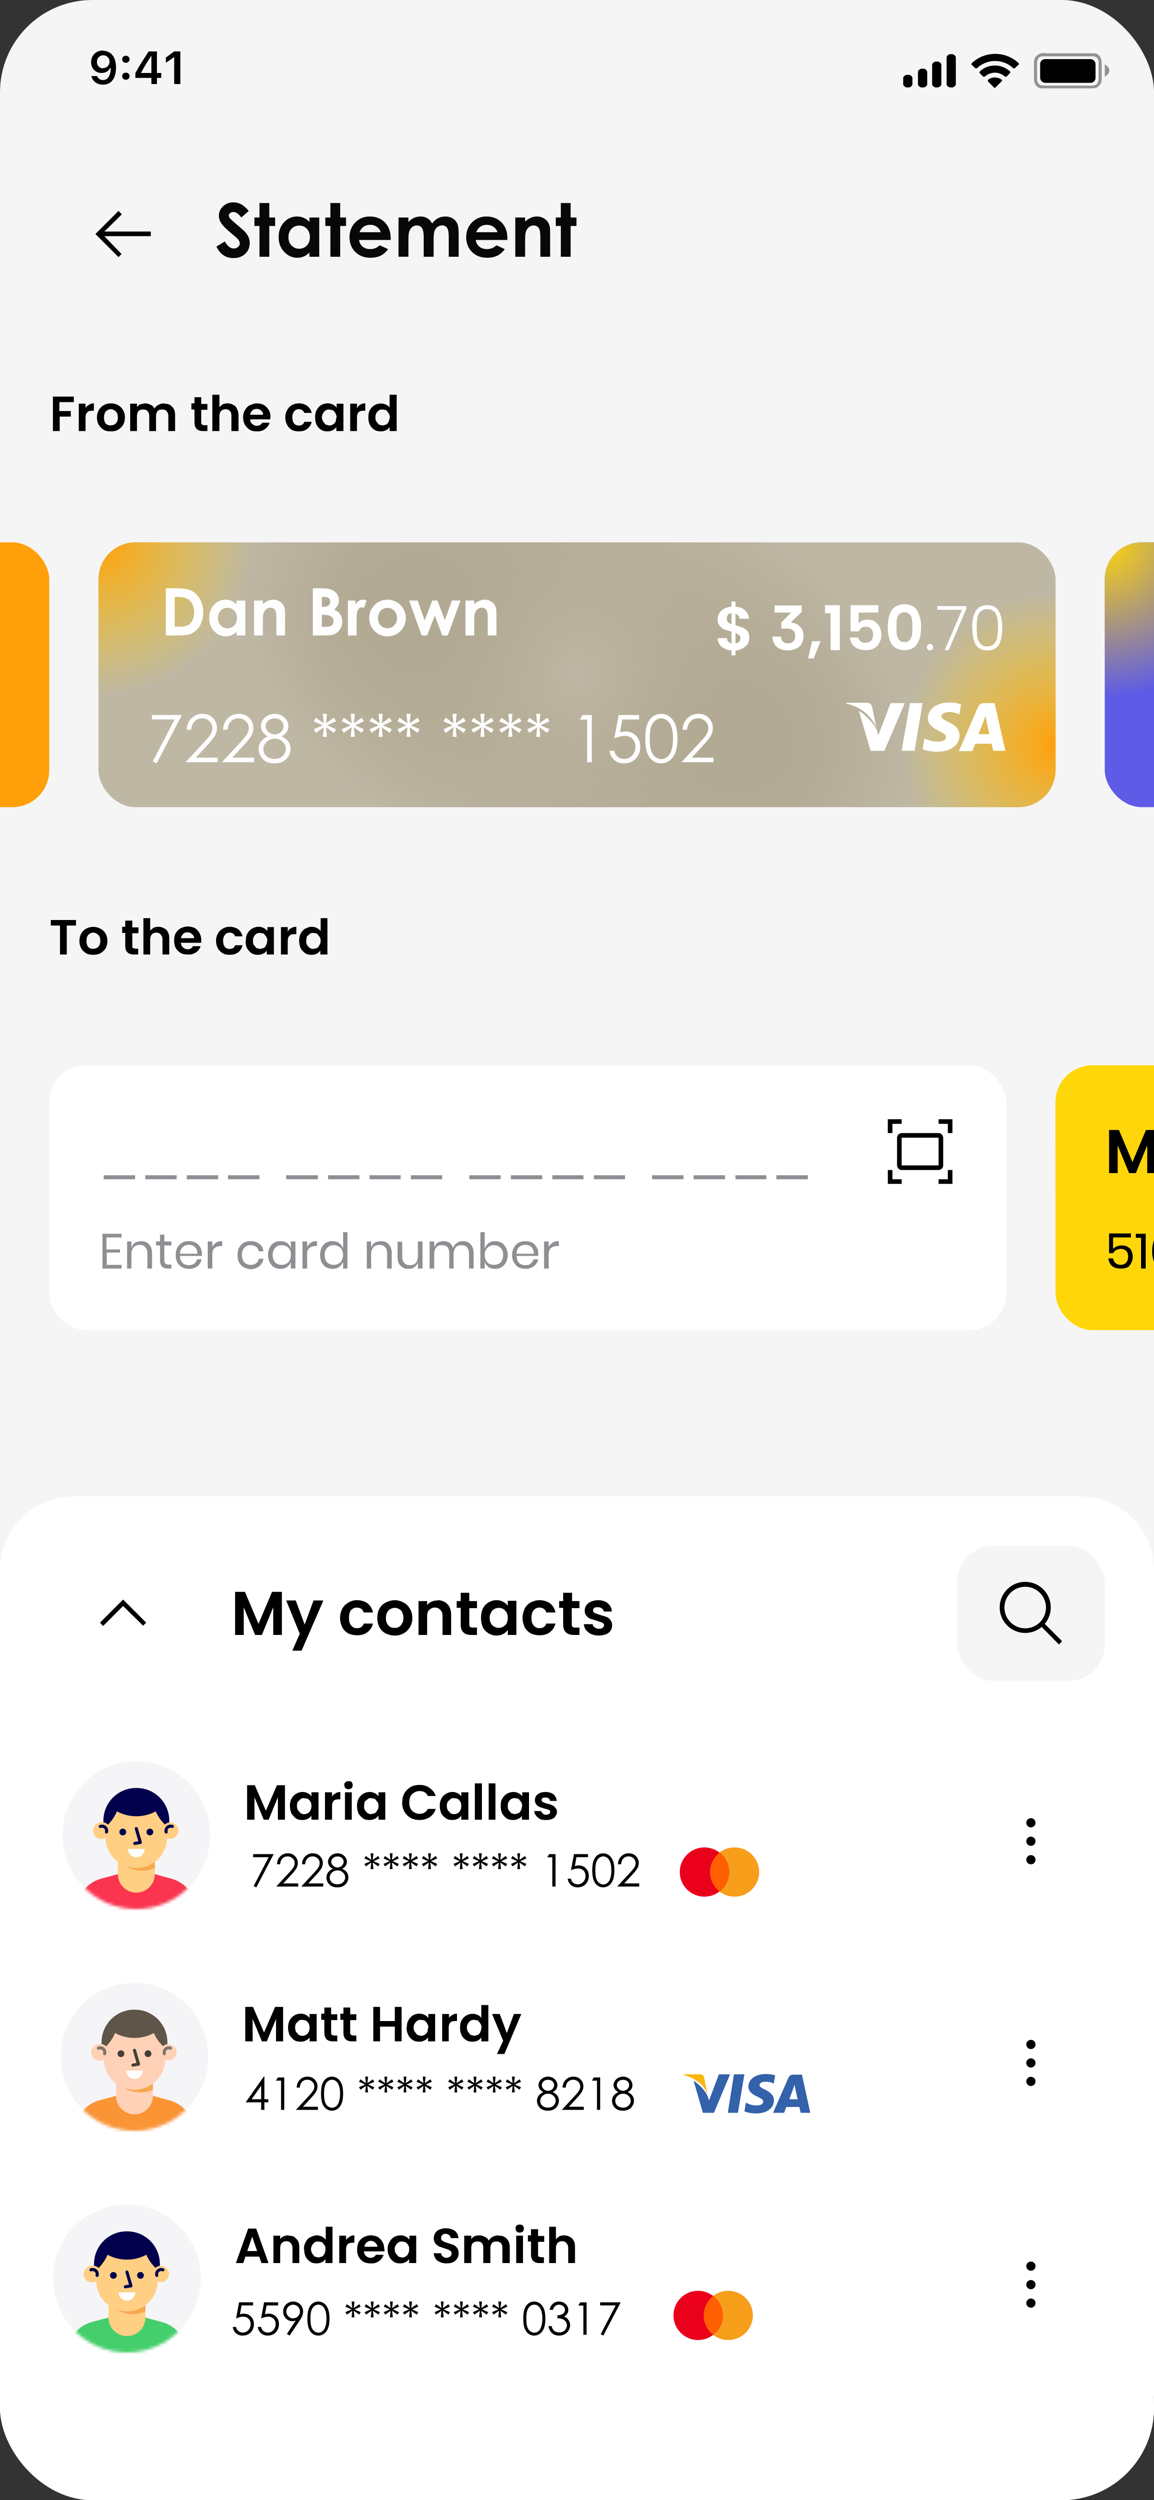 <svg xmlns:inkscape="http://www.inkscape.org/namespaces/inkscape" xmlns:sodipodi="http://sodipodi.sourceforge.net/DTD/sodipodi-0.dtd" xmlns="http://www.w3.org/2000/svg" xmlns:svg="http://www.w3.org/2000/svg" id="eu1ahzq5cOg1" viewBox="0 0 375 812" sodipodi:docname="app-new.svg" inkscape:version="1.3 (0e150ed6c4, 2023-07-21)"><rect x="0" y="0" width="375" height="812" fill="#333333" stroke="none"/><style id="style1"><![CDATA[#eu1ahzq5cOg9_to {animation: eu1ahzq5cOg9_to__to 6000ms linear infinite normal forwards}@keyframes eu1ahzq5cOg9_to__to { 0% {transform: translate(133.5px,598px)} 6.667% {transform: translate(170px,598px)} 21.667% {transform: translate(170px,598px)} 30% {transform: translate(133.5px,598px)} 100% {transform: translate(133.5px,598px)}} #eu1ahzq5cOg29_to {animation: eu1ahzq5cOg29_to__to 6000ms linear infinite normal forwards}@keyframes eu1ahzq5cOg29_to__to { 0% {transform: translate(141.5px,670px)} 31.667% {transform: translate(141.5px,670px)} 40% {transform: translate(180px,670px)} 55% {transform: translate(180px,670px)} 63.333% {transform: translate(141.5px,670px)} 100% {transform: translate(141.5px,670px)}} #eu1ahzq5cOg49_to {animation: eu1ahzq5cOg49_to__to 6000ms linear infinite normal forwards}@keyframes eu1ahzq5cOg49_to__to { 0% {transform: translate(177.5px,742px)} 65% {transform: translate(177.5px,742px)} 73.333% {transform: translate(210px,742px)} 91.667% {transform: translate(210px,742px)} 100% {transform: translate(177.5px,742px)}} #eu1ahzq5cOg83_to {animation: eu1ahzq5cOg83_to__to 6000ms linear infinite normal forwards}@keyframes eu1ahzq5cOg83_to__to { 0% {transform: translate(187.5px,215px)} 21.667% {transform: translate(187.5px,215px)} 30% {transform: translate(187.5px,209px)} 71.667% {transform: translate(187.5px,209px)} 80% {transform: translate(187.5px,215px)} 93.333% {transform: translate(187.5px,215px)} 100% {transform: translate(187.5px,215px)}}]]></style><defs id="defs1"><radialGradient id="eu1ahzq5cOg72-fill" cx="0" cy="0" r="1" spreadMethod="pad" gradientUnits="userSpaceOnUse" gradientTransform="matrix(79 32 -19.568 48.308 156 43)"><stop id="eu1ahzq5cOg72-fill-0" offset="0%" stop-color="#32d74b"></stop><stop id="eu1ahzq5cOg72-fill-1" offset="100%" stop-color="#ffd60a"></stop></radialGradient><radialGradient id="eu1ahzq5cOg73-fill" cx="0" cy="0" r="1" spreadMethod="pad" gradientUnits="userSpaceOnUse" gradientTransform="matrix(0 50 -50 0 0 0)"><stop id="eu1ahzq5cOg73-fill-0" offset="0%" stop-color="#ffd60a"></stop><stop id="eu1ahzq5cOg73-fill-1" offset="100%" stop-color="rgba(255,214,10,0)"></stop></radialGradient><radialGradient id="eu1ahzq5cOg85-fill" cx="0" cy="0" r="1" spreadMethod="pad" gradientUnits="userSpaceOnUse" gradientTransform="matrix(106.5 43 -26.294 65.125 155.5 43)"><stop id="eu1ahzq5cOg85-fill-0" offset="0%" stop-color="#998e70"></stop><stop id="eu1ahzq5cOg85-fill-1" offset="100%" stop-color="#beb7a4"></stop></radialGradient><radialGradient id="eu1ahzq5cOg86-fill" cx="0" cy="0" r="1" spreadMethod="pad" gradientUnits="userSpaceOnUse" gradientTransform="matrix(0 50 -50 0 0 0)"><stop id="eu1ahzq5cOg86-fill-0" offset="0%" stop-color="#ff9f0a"></stop><stop id="eu1ahzq5cOg86-fill-1" offset="100%" stop-color="rgba(255,214,10,0)"></stop></radialGradient><radialGradient id="eu1ahzq5cOg87-fill" cx="0" cy="0" r="1" spreadMethod="pad" gradientUnits="userSpaceOnUse" gradientTransform="matrix(0 50 -50 0 0 0)"><stop id="eu1ahzq5cOg87-fill-0" offset="0%" stop-color="#ff9f0a"></stop><stop id="eu1ahzq5cOg87-fill-1" offset="100%" stop-color="rgba(255,214,10,0)"></stop></radialGradient><radialGradient id="eu1ahzq5cOg88-fill" cx="0" cy="0" r="1" spreadMethod="pad" gradientUnits="userSpaceOnUse" gradientTransform="matrix(0 85 -85 0 0 0)"><stop id="eu1ahzq5cOg88-fill-0" offset="0%" stop-color="#beb7a4"></stop><stop id="eu1ahzq5cOg88-fill-1" offset="100%" stop-color="rgba(190,183,164,0)"></stop></radialGradient><radialGradient id="eu1ahzq5cOg96-fill" cx="0" cy="0" r="1" spreadMethod="pad" gradientUnits="userSpaceOnUse" gradientTransform="matrix(106.5 43 -26.294 65.125 155.5 43)"><stop id="eu1ahzq5cOg96-fill-0" offset="0%" stop-color="#bf5af2"></stop><stop id="eu1ahzq5cOg96-fill-1" offset="100%" stop-color="#5e5ce6"></stop></radialGradient><radialGradient id="eu1ahzq5cOg97-fill" cx="0" cy="0" r="1" spreadMethod="pad" gradientUnits="userSpaceOnUse" gradientTransform="matrix(0 50 -50 0 0 0)"><stop id="eu1ahzq5cOg97-fill-0" offset="0%" stop-color="#ffd60a"></stop><stop id="eu1ahzq5cOg97-fill-1" offset="100%" stop-color="rgba(255,214,10,0)"></stop></radialGradient><radialGradient id="eu1ahzq5cOg103-fill" cx="0" cy="0" r="1" spreadMethod="pad" gradientUnits="userSpaceOnUse" gradientTransform="matrix(106.5 43 -26.294 65.125 155.5 43)"><stop id="eu1ahzq5cOg103-fill-0" offset="0%" stop-color="#ff375f"></stop><stop id="eu1ahzq5cOg103-fill-1" offset="100%" stop-color="#ff9f0a"></stop></radialGradient><pattern id="EMFhbasepattern" patternUnits="userSpaceOnUse" width="6" height="6" x="0" y="0"></pattern></defs><rect width="375" height="812" rx="30" ry="30" fill="#f5f5f5" id="rect1"></rect><rect width="375" height="60" rx="30" ry="30" transform="translate(0 752)" fill="#fff" id="rect2"></rect><path d="M0,510c0-13.255,10.745-24,24-24h327c13.255,0,24,10.745,24,24v52h-375v-52Z" fill="#fff" id="path2"></path><rect width="48" height="44" rx="12" ry="12" transform="translate(311 502)" fill="#f5f5f5" id="rect3"></rect><path d="M345.1,533l-5.6-5.6c2.865-3.4,2.541-8.454-.734-11.462s-8.338-2.899-11.482.245-3.252,8.207-.245,11.482s8.061,3.599,11.462.734l5.6,5.7l1-1Zm-18.7-10.9c0-3.728,3.022-6.75,6.75-6.75s6.75,3.022,6.75,6.75-3.022,6.75-6.75,6.75-6.75-3.022-6.75-6.75Z" id="path3"></path><rect width="375" height="72" rx="0" ry="0" transform="translate(0 562)" fill="#fff" id="rect4"></rect><path d="M40,519.5l7.5,7.5-1,1-6.5-6.4-6.5,6.5-1-1.1l7.5-7.5ZM91.6,517v14h-2.8v-9l-3.7,9h-2.2l-3.7-9v9h-2.8v-14h3.2L84,527.4L88.4,517h3.2Zm13.4,3l-7,16.1h-3l2.4-5.5L93,519.8h3.1l2.9,7.8l2.9-7.8h3Zm5.5,5.5c0-1.2.3-2.2.7-3c.46-.845,1.155-1.54,2-2c.8-.5,1.7-.8,2.8-.8c1.4,0,2.5.4,3.4,1c.942.751,1.581,1.816,1.8,3h-3c-.2-.5-.4-.9-.8-1.2-.4-.2-.9-.4-1.4-.4-.8,0-1.4.3-2,.9-.4.6-.6,1.4-.6,2.5c0,1,.2,1.8.7,2.4s1,.9,1.9.9c1.1,0,1.9-.5,2.2-1.5h3c-.3,1.2-.9,2.1-1.8,2.8s-2,1-3.4,1c-1,0-2-.2-2.8-.6-.842-.465-1.535-1.158-2-2-.4-.9-.7-1.9-.7-3Zm17.7,5.7c-1,0-2-.3-2.9-.7-.839-.469-1.531-1.161-2-2-.5-1-.7-2-.7-3s.2-2.2.7-3c.5-1,1.2-1.6,2-2c1-.5,2-.8,3-.8s2,.3,2.9.8c.845.46,1.54,1.155,2,2c.5.8.8,1.8.8,3c.028,1.538-.577,3.02-1.674,4.098s-2.589,1.658-4.126,1.602Zm0-2.5c.5,0,1,0,1.4-.3.5-.3.8-.6,1-1.1.4-.5.5-1.1.5-1.8c0-1-.3-1.9-.8-2.5-.6-.5-1.3-.8-2-.8s-1.5.3-2,.8c-.6.6-.9,1.4-.9,2.5s.3,1.8.8,2.4s1.2.8,2,.8Zm14-9c1.3,0,2.4.5,3.2,1.3s1.2,2,1.2,3.5v6.5h-2.8v-6.1c0-.9-.2-1.6-.7-2-.4-.5-1-.8-1.8-.8-.7,0-1.4.3-1.8.8-.5.4-.7,1.1-.7,2v6.1h-2.8v-11h2.8v1.3c.4-.5.9-.9,1.4-1.1.6-.3,1.3-.4,2-.4Zm10.3,2.5v5.4c0,.4.1.6.3.8s.5.2.9.2h1.3v2.4h-1.8c-2.3,0-3.5-1.1-3.5-3.4v-5.4h-1.3v-2.2h1.3v-2.7h2.8v2.7h2.5v2.3h-2.5Zm3.8,3.2c0-1.1.2-2,.6-3c.433-.832,1.092-1.525,1.9-2c.7-.4,1.6-.7,2.5-.7c1.451-.032,2.829.638,3.7,1.8v-1.6h2.8v11.1h-2.8v-1.6c-.4.5-.9,1-1.5,1.3s-1.3.5-2.2.5c-1,0-1.8-.3-2.5-.7-.805-.479-1.462-1.171-1.9-2-.4-1-.6-2-.6-3Zm8.7,0c0-.6-.1-1.2-.4-1.7s-.6-.8-1-1.1c-.5-.3-1-.4-1.5-.4s-1,.1-1.5.4-.8.6-1,1.1c-.3.5-.5,1-.5,1.7s.2,1.3.4,1.8c.3.5.7.9,1.1,1.1.5.3,1,.4,1.5.4s1-.1,1.4-.4c.445-.236.823-.58,1.1-1c.3-.6.4-1.2.4-1.8Zm4.8,0c0-1,.3-2,.7-3c.46-.845,1.155-1.54,2-2c.8-.4,1.8-.7,2.8-.7c1.4,0,2.5.4,3.4,1c.942.751,1.581,1.816,1.8,3h-3c-.1-.5-.4-.9-.8-1.2-.4-.2-.8-.4-1.4-.4-.8,0-1.4.3-1.9.9s-.7,1.4-.7,2.5c0,1,.2,1.8.7,2.4s1.1.9,1.9.9c1.1,0,1.9-.5,2.2-1.5h3c-.3,1.2-.9,2.1-1.8,2.8s-2,1-3.4,1c-1,0-2-.2-2.8-.6-.845-.46-1.54-1.155-2-2-.4-.9-.7-1.9-.7-3Zm16-3.2v5.4c0,.4.1.6.3.8s.5.2,1,.2h1.2v2.4h-1.7c-2.4,0-3.6-1.1-3.6-3.4v-5.4h-1.3v-2.2h1.3v-2.7h2.9v2.7h2.4v2.3h-2.3Zm8.8,9c-.86.014-1.712-.156-2.5-.5-.7-.3-1.2-.8-1.7-1.3-.4-.6-.6-1.2-.7-1.9h2.9c0,.4.2.8.6,1c.4.3.8.5,1.4.5.5,0,1-.1,1.2-.3.3-.3.5-.5.5-.9c0-.3-.2-.6-.6-.8l-1.7-.6-2-.6c-.6-.2-1-.5-1.4-1-.4-.4-.6-1-.6-1.7s.2-1.2.5-1.7c.4-.5.9-1,1.5-1.2.7-.3,1.5-.5,2.4-.5c1.3,0,2.4.4,3.1,1c.8.7,1.3,1.6,1.3,2.7h-2.6c0-.4-.3-.8-.6-1-.373-.281-.833-.423-1.3-.4-.5,0-.9,0-1.2.2-.2.2-.4.5-.4.8c0,.4.2.7.6.9l1.7.6l2,.6c.5.2,1,.5,1.3,1c.4.4.6,1,.6,1.7s-.1,1.3-.5,1.8c-.3.5-.8.9-1.5,1.2-.7.2-1.4.4-2.3.4Z" id="path4"></path><g id="eu1ahzq5cOg9_to" transform="translate(133.5,598)"><g transform="translate(-129.2,-600)" id="g16"><path d="M40,622c13.255,0,24-10.745,24-24s-10.745-24-24-24-24,10.745-24,24s10.745,24,24,24Z" clip-rule="evenodd" fill="#f5f5f8" fill-rule="evenodd" id="path5"></path><g mask="url(#eu1ahzq5cOg20)" id="g14"><path d="M57.5,616.4c-1.5-2-3.5-3.5-6-4.2L46,610.7v-4c2.435-1.824,3.908-4.658,4-7.7.83.331,1.771.23,2.512-.271s1.186-1.335,1.188-2.229c-.035-.876-.493-1.681-1.229-2.158s-1.657-.567-2.471-.242v-.8c0-5.523-4.477-10-10-10s-10,4.477-10,10v.8c-.3-.2-.7-.2-1-.2-1.173-.163-2.315.457-2.817,1.529s-.247,2.346.629,3.143s2.168.93,3.188.328c.1,3.2,1.6,6,4,7.8v4l-5.6,1.5c-2.4.7-4.4,2.2-5.9,4.2L18.7,622v4h42.6v-4l-3.8-5.6Z" clip-rule="evenodd" fill="#ffcf83" fill-rule="evenodd" id="path6"></path><path d="M40,608.7c-1.199-.022-2.385-.259-3.5-.7c2.845,1.823,6.418,2.087,9.5.7v-2c-1.731,1.298-3.836,2-6,2Z" clip-rule="evenodd" fill="#f7a74f" fill-rule="evenodd" id="path7"></path><path d="M30.3,597c.155-.55-.016-1.14-.44-1.522s-1.029-.49-1.56-.278M49.7,597c-.155-.55.016-1.14.44-1.522s1.029-.49,1.56-.278" fill="none" stroke="#00004d" stroke-linecap="round" stroke-linejoin="round" id="path8"></path><path d="M42.7,602.5c0,.965-.515,1.856-1.35,2.338s-1.865.482-2.7,0-1.35-1.374-1.35-2.338h5.4Z" clip-rule="evenodd" fill="#fff" fill-rule="evenodd" id="path9"></path><path d="M45.5,597c0,.608-.492,1.1-1.1,1.1s-1.1-.492-1.1-1.1.492-1.1,1.1-1.1s1.1.492,1.1,1.1m-8.8,0c0,.608-.492,1.1-1.1,1.1s-1.1-.492-1.1-1.1.492-1.1,1.1-1.1s1.1.492,1.1,1.1" clip-rule="evenodd" fill="#00004d" fill-rule="evenodd" id="path10"></path><path d="M40,595.9l1.3,4.5-1.8.3" fill="none" stroke="#00004d" stroke-linecap="round" stroke-linejoin="round" id="path11"></path><path d="M50.7,593.9v-.6c0-2.829-1.13-5.54-3.14-7.531s-4.731-3.096-7.56-3.069c-2.829-.027-5.55,1.078-7.56,3.069s-3.14,4.702-3.14,7.531v.6c.6,0,1,.3,1.5.7c1.2-1.2,2.2-2.7,2.9-4.3c3.934,2.116,8.666,2.116,12.6,0c.7,1.6,1.7,3,3,4.3.3-.4.8-.6,1.4-.7" clip-rule="evenodd" fill="#00004d" fill-rule="evenodd" id="path12"></path><path d="M61.3,622l-3.8-5.6c-1.5-2-3.5-3.5-6-4.2L46,610.7c0,3.314-2.686,6-6,6s-6-2.686-6-6l-5.6,1.5c-2.4.7-4.4,2.2-5.9,4.2L18.7,622v4h42.6v-4Z" clip-rule="evenodd" fill="#fb344f" fill-rule="evenodd" id="path13"></path><mask id="eu1ahzq5cOg20"><path d="M40,622c13.255,0,24-10.745,24-24s-10.745-24-24-24-24,10.745-24,24s10.745,24,24,24Z" clip-rule="evenodd" fill="#fff" fill-rule="evenodd" id="path14"></path></mask></g><path d="m 82.254,602.18 h 6.682 l -5.636,10.8 -0.867,-0.444 4.87,-9.36 h -5.049 z m 8.773,3.301 h -1.01 q 0.043,-1.561 1.038,-2.564 1.003,-1.003 2.471,-1.003 1.454,0 2.349,0.938 0.902,0.938 0.902,2.213 0,0.895 -0.43,1.683 -0.43,0.781 -1.669,2.12 l -2.621,2.829 h 4.863 v 1.017 h -7.154 l 4.025,-4.347 q 1.225,-1.311 1.59,-1.941 0.372,-0.637 0.372,-1.339 0,-0.888 -0.666,-1.525 -0.659,-0.645 -1.618,-0.645 -1.01,0 -1.683,0.673 -0.666,0.673 -0.759,1.891 z m 8.128,0 h -1.01 q 0.043,-1.561 1.038,-2.564 1.003,-1.003 2.471,-1.003 1.454,0 2.349,0.938 0.902,0.938 0.902,2.213 0,0.895 -0.43,1.683 -0.43,0.781 -1.669,2.12 l -2.621,2.829 h 4.863 v 1.017 h -7.154 l 4.025,-4.347 q 1.225,-1.311 1.59,-1.941 0.372,-0.637 0.372,-1.339 0,-0.888 -0.666,-1.525 -0.659,-0.645 -1.619,-0.645 -1.01,0 -1.683,0.673 -0.666,0.673 -0.759,1.891 z m 12.067,1.454 q 1.067,0.53 1.525,1.21 0.466,0.68 0.466,1.547 0,1.217 -0.795,2.148 -0.974,1.139 -2.786,1.139 -1.747,0 -2.65,-0.995 -0.902,-1.003 -0.902,-2.206 0,-0.881 0.473,-1.583 0.473,-0.709 1.576,-1.26 -0.773,-0.401 -1.16,-0.995 -0.387,-0.594 -0.387,-1.275 0,-0.688 0.408,-1.339 0.415,-0.659 1.139,-1.031 0.73,-0.38 1.576,-0.38 0.824,0 1.525,0.38 0.702,0.38 1.096,1.031 0.401,0.652 0.401,1.368 0,0.716 -0.38,1.275 -0.372,0.559 -1.124,0.967 z m -1.568,-3.996 q -0.867,0 -1.439,0.516 -0.566,0.508 -0.566,1.217 0,0.702 0.609,1.275 0.616,0.566 1.432,0.566 0.523,0 0.988,-0.258 0.466,-0.258 0.723,-0.702 0.265,-0.451 0.265,-0.902 0,-0.637 -0.516,-1.174 -0.516,-0.537 -1.497,-0.537 z m 0.05,4.526 q -1.089,0 -1.826,0.709 -0.738,0.702 -0.738,1.64 0,0.58 0.315,1.096 0.315,0.516 0.881,0.795 0.566,0.279 1.311,0.279 1.153,0 1.833,-0.68 0.68,-0.68 0.68,-1.59 0,-0.881 -0.723,-1.561 -0.716,-0.688 -1.733,-0.688 z m 10.714,-5.55 h 0.931 l -0.208,2.127 1.762,-1.26 0.473,0.802 -1.984,0.895 1.984,0.881 -0.473,0.809 -1.762,-1.246 0.208,2.127 h -0.931 l 0.222,-2.127 -1.762,1.246 -0.473,-0.809 2.012,-0.881 -2.012,-0.895 0.473,-0.802 1.762,1.26 z m 6.23,0 h 0.931 l -0.208,2.127 1.762,-1.26 0.473,0.802 -1.984,0.895 1.984,0.881 -0.473,0.809 -1.762,-1.246 0.208,2.127 h -0.931 l 0.222,-2.127 -1.762,1.246 -0.473,-0.809 2.012,-0.881 -2.012,-0.895 0.473,-0.802 1.762,1.26 z m 6.23,0 h 0.931 l -0.208,2.127 1.762,-1.26 0.473,0.802 -1.984,0.895 1.984,0.881 -0.473,0.809 -1.762,-1.246 0.208,2.127 h -0.931 l 0.222,-2.127 -1.762,1.246 -0.473,-0.809 2.012,-0.881 -2.012,-0.895 0.473,-0.802 1.762,1.26 z m 6.23,0 h 0.931 l -0.208,2.127 1.762,-1.26 0.473,0.802 -1.984,0.895 1.984,0.881 -0.473,0.809 -1.762,-1.246 0.208,2.127 h -0.931 l 0.222,-2.127 -1.762,1.246 -0.473,-0.809 2.012,-0.881 -2.012,-0.895 0.473,-0.802 1.762,1.26 z m 10.291,0 h 0.931 l -0.208,2.127 1.762,-1.26 0.473,0.802 -1.984,0.895 1.984,0.881 -0.473,0.809 -1.762,-1.246 0.208,2.127 h -0.931 l 0.222,-2.127 -1.762,1.246 -0.473,-0.809 2.012,-0.881 -2.012,-0.895 0.473,-0.802 1.762,1.26 z m 6.23,0 h 0.931 l -0.208,2.127 1.762,-1.26 0.473,0.802 -1.984,0.895 1.984,0.881 -0.473,0.809 -1.762,-1.246 0.208,2.127 h -0.931 l 0.222,-2.127 -1.762,1.246 -0.473,-0.809 2.012,-0.881 -2.012,-0.895 0.473,-0.802 1.762,1.26 z m 6.23,0 h 0.931 l -0.208,2.127 1.762,-1.26 0.473,0.802 -1.984,0.895 1.984,0.881 -0.473,0.809 -1.762,-1.246 0.208,2.127 h -0.931 l 0.222,-2.127 -1.762,1.246 -0.473,-0.809 2.012,-0.881 -2.012,-0.895 0.473,-0.802 1.762,1.26 z m 6.23,0 h 0.931 l -0.208,2.127 1.762,-1.26 0.473,0.802 -1.984,0.895 1.984,0.881 -0.473,0.809 -1.762,-1.246 0.208,2.127 h -0.931 l 0.222,-2.127 -1.762,1.246 -0.473,-0.809 2.012,-0.881 -2.012,-0.895 0.473,-0.802 1.762,1.26 z m 10.363,0.265 h 2.07 v 10.535 h -1.046 v -9.503 h -1.654 z m 12.626,0 v 1.003 h -3.753 l -0.523,2.872 q 0.688,-0.201 1.239,-0.201 1.439,0 2.37,0.967 0.938,0.96 0.938,2.464 0,1.038 -0.48,1.905 -0.48,0.867 -1.303,1.332 -0.816,0.458 -1.891,0.458 -1.282,0 -2.163,-0.781 -0.881,-0.788 -1.053,-2.034 h 1.081 q 0.122,0.609 0.408,0.988 0.294,0.38 0.773,0.616 0.487,0.229 1.017,0.229 1.038,0 1.783,-0.788 0.745,-0.788 0.745,-1.969 0,-1.067 -0.673,-1.733 -0.673,-0.666 -1.798,-0.666 -0.931,0 -2.256,0.566 l 0.974,-5.228 z m 1.382,5.271 q 0,-2.084 0.444,-3.223 0.451,-1.139 1.268,-1.726 0.816,-0.587 1.826,-0.587 1.024,0 1.855,0.594 0.831,0.587 1.311,1.769 0.487,1.182 0.487,3.173 0,1.984 -0.48,3.158 -0.473,1.174 -1.311,1.776 -0.838,0.594 -1.862,0.594 -1.01,0 -1.819,-0.58 -0.809,-0.58 -1.268,-1.726 -0.451,-1.153 -0.451,-3.223 z m 0.995,0.021 q 0,1.783 0.315,2.7 0.322,0.91 0.945,1.382 0.623,0.473 1.318,0.473 0.702,0 1.311,-0.458 0.609,-0.466 0.924,-1.389 0.394,-1.124 0.394,-2.707 0,-1.59 -0.351,-2.6 -0.351,-1.017 -0.974,-1.482 -0.616,-0.473 -1.303,-0.473 -0.702,0 -1.318,0.473 -0.616,0.466 -0.938,1.382 -0.322,0.91 -0.322,2.7 z m 8.365,-1.991 h -1.01 q 0.043,-1.561 1.038,-2.564 1.003,-1.003 2.471,-1.003 1.454,0 2.349,0.938 0.902,0.938 0.902,2.213 0,0.895 -0.43,1.683 -0.43,0.781 -1.669,2.12 l -2.621,2.829 h 4.863 v 1.017 h -7.154 l 4.025,-4.347 q 1.225,-1.311 1.59,-1.941 0.372,-0.637 0.372,-1.339 0,-0.888 -0.666,-1.525 -0.659,-0.645 -1.618,-0.645 -1.01,0 -1.683,0.673 -0.666,0.673 -0.759,1.891 z" id="path53" style="font-size:14.667px;line-height:0;font-family:'Century Gothic';-inkscape-font-specification:'Century Gothic, Normal';opacity:0.99;fill:#020202;stroke-width:8" transform="translate(-4.3,2)" aria-label="7228 **** **** 1502"></path><path d="M 88.3,581.8 V 593 H 86 v -7.3 l -3,7.3 h -1.6 l -3,-7.3 V 593 H 76 v -11.2 h 2.5 l 3.6,8.3 3.6,-8.3 h 2.5 z m 1.6,6.7 c 0,-0.9 0.2,-1.7 0.5,-2.3 0.341,-0.663 0.861,-1.217 1.5,-1.6 0.602,-0.374 1.292,-0.581 2,-0.6 1.168,-0.048 2.287,0.474 3,1.4 v -1.3 h 2.3 v 8.9 h -2.3 v -1.3 c -0.3,0.4 -0.7,0.8 -1.2,1 -0.5,0.3 -1,0.4 -1.7,0.4 -0.8,0 -1.5,-0.1 -2.1,-0.5 -0.6,-0.4 -1,-1 -1.5,-1.6 -0.3,-0.8 -0.5,-1.6 -0.5,-2.5 z m 7,0 c 0,-0.5 -0.1,-1 -0.3,-1.3 -0.2,-0.4 -0.5,-0.7 -0.9,-1 L 94.5,586 c -0.5,0 -0.8,0 -1.1,0.3 -0.3,0.3 -0.6,0.5 -0.9,0.9 -0.2,0.3 -0.3,0.8 -0.3,1.3 0,0.5 0.1,1 0.3,1.4 l 0.9,1 c 0.4,0.2 0.7,0.3 1.1,0.3 0.5,0 0.8,-0.1 1.2,-0.3 0.4,-0.2 0.7,-0.5 0.9,-1 0.2,-0.3 0.3,-0.8 0.3,-1.3 z m 6.7,-3 c 0.3,-0.5 0.6,-0.8 1.1,-1 0.5,-0.4 1,-0.5 1.6,-0.5 v 2.4 h -0.6 c -0.7,0 -1.2,0.1 -1.6,0.5 -0.3,0.3 -0.5,0.9 -0.5,1.7 v 4.4 h -2.3 v -8.9 h 2.3 z m 5.3,-2.4 c -0.4,0 -0.7,-0.1 -1,-0.4 -0.2,-0.2 -0.3,-0.6 -0.3,-1 0,-0.4 0,-0.6 0.4,-0.9 0.2,-0.2 0.5,-0.3 1,-0.3 0.5,0 0.7,0 1,0.3 0.2,0.3 0.3,0.6 0.3,1 0,0.4 -0.1,0.7 -0.4,1 -0.2,0.2 -0.6,0.3 -1,0.3 z m 1.1,1 v 8.9 h -2.2 v -8.9 z m 1.7,4.4 c 0,-0.9 0.2,-1.7 0.5,-2.3 0.341,-0.663 0.861,-1.217 1.5,-1.6 0.602,-0.374 1.292,-0.581 2,-0.6 1.168,-0.048 2.287,0.474 3,1.4 v -1.3 h 2.2 v 8.9 h -2.2 v -1.3 c -0.3,0.4 -0.7,0.8 -1.2,1 -0.5,0.3 -1.1,0.4 -1.8,0.4 -0.7,0 -1.4,-0.1 -2,-0.5 -0.6,-0.4 -1.1,-1 -1.5,-1.6 -0.3,-0.8 -0.5,-1.6 -0.5,-2.5 z m 7,0 c 0,-0.5 -0.1,-1 -0.4,-1.3 l -0.8,-1 -1.2,-0.2 c -0.4,0 -0.8,0 -1.1,0.3 -0.3,0.3 -0.7,0.5 -1,0.9 l -0.2,1.3 c 0,0.5 0,1 0.3,1.4 0.2,0.4 0.5,0.7 0.9,1 0.3,0.2 0.7,0.3 1.1,0.3 l 1.2,-0.3 c 0.3,-0.2 0.6,-0.5 0.8,-1 0.3,-0.3 0.4,-0.8 0.4,-1.3 z m 7.7,-1.1 c 0,-1.1 0.2,-2 0.7,-3 0.5,-0.8 1.2,-1.5 2,-2 0.9,-0.5 1.9,-0.7 3,-0.7 1.2,0 2.3,0.3 3.2,1 0.94,0.617 1.645,1.533 2,2.6 h -2.6 c -0.2,-0.5 -0.6,-1 -1,-1.2 -0.5,-0.3 -1,-0.4 -1.7,-0.4 -0.6,0 -1.2,0.2 -1.7,0.5 -0.5,0.3 -1,0.7 -1.2,1.2 -0.3,0.6 -0.4,1.3 -0.4,2 0,0.7 0.1,1.4 0.4,2 0.3,0.5 0.7,1 1.2,1.2 0.5,0.3 1,0.5 1.7,0.5 0.6,0 1.2,-0.1 1.6,-0.4 0.5,-0.3 0.9,-0.7 1.1,-1.2 h 2.6 c -0.335,1.104 -1.042,2.058 -2,2.7 -1,0.6 -2,0.9 -3.3,0.9 -1,0 -2,-0.2 -2.9,-0.7 -1.758,-1.037 -2.797,-2.961 -2.7,-5 z m 12.2,1.1 c 0,-0.9 0.2,-1.7 0.5,-2.3 0.341,-0.663 0.861,-1.217 1.5,-1.6 0.602,-0.374 1.292,-0.581 2,-0.6 1.168,-0.048 2.287,0.474 3,1.4 v -1.3 h 2.3 v 8.9 h -2.3 v -1.3 c -0.3,0.4 -0.7,0.8 -1.2,1 -0.5,0.3 -1,0.4 -1.7,0.4 -0.8,0 -1.5,-0.1 -2,-0.5 -0.7,-0.4 -1.2,-1 -1.6,-1.6 -0.3,-0.8 -0.5,-1.6 -0.5,-2.5 z m 7,0 c 0,-0.5 -0.1,-1 -0.3,-1.3 -0.2,-0.4 -0.5,-0.7 -0.9,-1 l -1.2,-0.2 c -0.5,0 -0.8,0 -1.1,0.3 -0.3,0.3 -0.6,0.5 -0.9,0.9 -0.2,0.3 -0.3,0.8 -0.3,1.3 0,0.5 0.1,1 0.3,1.4 l 0.9,1 c 0.4,0.2 0.7,0.3 1.1,0.3 0.5,0 0.9,-0.1 1.2,-0.3 0.4,-0.2 0.7,-0.5 0.9,-1 0.2,-0.3 0.3,-0.8 0.3,-1.3 z m 6.7,-7.3 V 593 H 150 v -11.8 z m 4.4,0 V 593 h -2.2 v -11.8 z m 1.7,7.3 c 0,-0.9 0.1,-1.7 0.5,-2.3 0.341,-0.663 0.861,-1.217 1.5,-1.6 0.602,-0.374 1.292,-0.581 2,-0.6 1.168,-0.048 2.287,0.474 3,1.4 v -1.3 h 2.2 v 8.9 h -2.3 v -1.3 c -0.2,0.4 -0.6,0.8 -1.2,1 -0.5,0.3 -1,0.4 -1.7,0.4 -0.7,0 -1.4,-0.1 -2,-0.5 -0.7,-0.4 -1.1,-1 -1.5,-1.6 -0.4,-0.8 -0.5,-1.6 -0.5,-2.5 z m 7,0 c 0,-0.5 -0.2,-1 -0.4,-1.3 l -0.8,-1 -1.2,-0.2 c -0.4,0 -0.8,0 -1.2,0.3 -0.4,0.3 -0.6,0.5 -0.8,0.9 -0.2,0.3 -0.3,0.8 -0.3,1.3 0,0.5 0,1 0.3,1.4 l 0.8,1 1.2,0.3 1.2,-0.3 c 0.3,-0.2 0.6,-0.5 0.8,-1 0.2,-0.3 0.3,-0.8 0.3,-1.3 z m 7.8,4.6 c -0.7,0 -1.4,0 -2,-0.3 -0.5,-0.3 -1,-0.7 -1.3,-1.1 -0.4,-0.5 -0.6,-1 -0.6,-1.5 h 2.3 c 0,0.3 0.2,0.6 0.5,0.8 0.3,0.3 0.6,0.4 1,0.4 0.5,0 0.8,-0.1 1,-0.3 0.3,-0.1 0.4,-0.4 0.4,-0.6 0,-0.3 -0.1,-0.5 -0.4,-0.7 l -1.4,-0.4 -1.6,-0.5 c -0.5,-0.2 -0.8,-0.5 -1.1,-0.8 -0.3,-0.4 -0.5,-0.9 -0.5,-1.5 0,-0.4 0.2,-0.9 0.4,-1.3 0.332,-0.448 0.782,-0.794 1.3,-1 0.5,-0.2 1.1,-0.3 1.8,-0.3 1,0 2,0.3 2.6,0.8 0.602,0.537 0.963,1.294 1,2.1 h -2.2 c 0,-0.3 -0.1,-0.6 -0.4,-0.8 -0.3,-0.2 -0.6,-0.3 -1,-0.3 -0.4,0 -0.8,0 -1,0.2 -0.2,0.1 -0.3,0.3 -0.3,0.6 0,0.3 0.1,0.5 0.4,0.7 l 1.4,0.5 c 0.7,0.1 1.2,0.3 1.6,0.5 0.4,0.2 0.8,0.4 1,0.8 0.4,0.3 0.6,0.8 0.6,1.4 0,0.5 -0.2,1 -0.5,1.3 -0.2,0.5 -0.6,0.8 -1.2,1 -0.5,0.2 -1.1,0.3 -1.8,0.3 z" id="path15" inkscape:label="path15" sodipodi:nodetypes="cccccccccccccccsccccccccccsscsscccscsccsscssccccssscccccssscscssscccccsccccccccccsscsscccscccccccsscccsccccsscsccsccccsccsccccccccccsccsscccscsccsccssccccccccccsccccccccccsccsccccscscccccccscccccscsccccsccscccsscsccscsccs"></path><circle r="8" transform="translate(234.4 610)" fill="#f79e1b" id="circle15"></circle><circle r="8" transform="translate(224.6 610)" fill="#eb001b" id="circle16"></circle><path d="M229.5,616.3c1.937-1.516,3.069-3.84,3.069-6.3s-1.132-4.784-3.069-6.3c-1.937,1.516-3.069,3.84-3.069,6.3s1.132,4.784,3.069,6.3Z" fill="#ff5f00" id="path16"></path></g></g><path d="M335,593.5c.828,0,1.5-.672,1.5-1.5s-.672-1.5-1.5-1.5-1.5.672-1.5,1.5.672,1.5,1.5,1.5Zm0,6c.828,0,1.5-.672,1.5-1.5s-.672-1.5-1.5-1.5-1.5.672-1.5,1.5.672,1.5,1.5,1.5Z" id="path17"></path><rect width="375" height="72" rx="0" ry="0" transform="translate(0 634)" fill="#fff" id="rect17"></rect><path d="M335,605.5c.828,0,1.5-.672,1.5-1.5s-.672-1.5-1.5-1.5-1.5.672-1.5,1.5.672,1.5,1.5,1.5Z" id="path18"></path><g id="eu1ahzq5cOg29_to" transform="translate(141.5,670)"><g transform="translate(-137.8,-672)" id="g32"><path d="M40,694c13.255,0,24-10.745,24-24s-10.745-24-24-24-24,10.745-24,24s10.745,24,24,24Z" clip-rule="evenodd" fill="#f5f5f8" fill-rule="evenodd" id="path19"></path><g mask="url(#eu1ahzq5cOg40)" id="g28"><path d="M57.5,688.4c-1.5-2-3.5-3.5-6-4.2L46,682.7v-4c2.435-1.824,3.908-4.658,4-7.7.83.331,1.771.23,2.512-.271s1.186-1.335,1.188-2.229c-.035-.876-.493-1.681-1.229-2.158s-1.657-.567-2.471-.242v-.8c0-5.523-4.477-10-10-10s-10,4.477-10,10v.8c-.3-.2-.7-.2-1-.2-1.173-.163-2.315.457-2.817,1.529s-.247,2.346.629,3.143s2.168.93,3.188.328c.1,3.2,1.6,6,4,7.8v4l-5.6,1.5c-2.4.7-4.4,2.2-5.9,4.2L18.7,694v4h42.6v-4l-3.8-5.6Z" clip-rule="evenodd" fill="#ffd1b7" fill-rule="evenodd" id="path20"></path><path d="M40,680.7c-1.199-.022-2.385-.259-3.5-.7c2.845,1.823,6.418,2.087,9.5.7v-2c-1.731,1.298-3.836,2-6,2Z" clip-rule="evenodd" fill="#f7a74f" fill-rule="evenodd" id="path21"></path><path d="M30.3,669c.155-.55-.016-1.14-.44-1.522s-1.029-.49-1.56-.278M49.7,669c-.155-.55.016-1.14.44-1.522s1.029-.49,1.56-.278" fill="none" stroke="#7d7569" stroke-linecap="round" stroke-linejoin="round" id="path22"></path><path d="M42.7,674.5c0,.965-.515,1.856-1.35,2.338s-1.865.482-2.7,0-1.35-1.374-1.35-2.338h5.4Z" clip-rule="evenodd" fill="#fff" fill-rule="evenodd" id="path23"></path><path d="M45.5,669c0,.608-.492,1.1-1.1,1.1s-1.1-.492-1.1-1.1.492-1.1,1.1-1.1s1.1.492,1.1,1.1m-8.8,0c0,.608-.492,1.1-1.1,1.1s-1.1-.492-1.1-1.1.492-1.1,1.1-1.1s1.1.492,1.1,1.1" clip-rule="evenodd" fill="#423e37" fill-rule="evenodd" id="path24"></path><path d="M40,667.9l1.3,4.5-1.8.3" fill="none" stroke="#423e37" stroke-linecap="round" stroke-linejoin="round" id="path25"></path><path d="M50.7,665.9v-.6c0-2.829-1.13-5.54-3.14-7.531s-4.731-3.096-7.56-3.069c-2.829-.027-5.55,1.078-7.56,3.069s-3.14,4.702-3.14,7.531v.6c.6,0,1,.3,1.5.7c1.2-1.2,2.2-2.7,2.9-4.3c3.934,2.116,8.666,2.116,12.6,0c.7,1.6,1.7,3,3,4.3.3-.4.8-.6,1.4-.7" clip-rule="evenodd" fill="#5f5548" fill-rule="evenodd" id="path26"></path><path d="M61.3,694l-3.8-5.6c-1.5-2-3.5-3.5-6-4.2L46,682.7c0,3.314-2.686,6-6,6s-6-2.686-6-6l-5.6,1.5c-2.4.7-4.4,2.2-5.9,4.2L18.7,694v4h42.6v-4Z" clip-rule="evenodd" fill="#fb9434" fill-rule="evenodd" id="path27"></path><mask id="eu1ahzq5cOg40"><path d="M40,694c13.255,0,24-10.745,24-24s-10.745-24-24-24-24,10.745-24,24s10.745,24,24,24Z" clip-rule="evenodd" fill="#fff" fill-rule="evenodd" id="path28"></path></mask></g><path d="m 85.705,674.45 h 0.215 v 7.341 h 1.275 v 1.01 h -1.275 v 2.449 h -1.053 v -2.449 H 79.833 Z m -0.838,7.341 v -4.39 l -3.101,4.39 z m 5.436,-7.076 h 2.07 v 10.535 h -1.046 v -9.503 h -1.654 z m 7.111,3.301 h -1.01 q 0.043,-1.561 1.038,-2.564 1.003,-1.003 2.471,-1.003 1.454,0 2.349,0.938 0.902,0.938 0.902,2.213 0,0.895 -0.43,1.683 -0.43,0.781 -1.669,2.12 l -2.621,2.829 h 4.863 v 1.017 h -7.154 l 4.025,-4.347 q 1.225,-1.311 1.59,-1.941 0.372,-0.637 0.372,-1.339 0,-0.888 -0.666,-1.525 -0.659,-0.645 -1.618,-0.645 -1.01,0 -1.683,0.673 -0.666,0.673 -0.759,1.891 z m 6.896,1.969 q 0,-2.084 0.444,-3.223 0.451,-1.139 1.268,-1.726 0.816,-0.587 1.826,-0.587 1.024,0 1.855,0.594 0.831,0.587 1.311,1.769 0.487,1.182 0.487,3.173 0,1.984 -0.48,3.158 -0.473,1.174 -1.311,1.776 -0.838,0.594 -1.862,0.594 -1.01,0 -1.819,-0.58 -0.809,-0.58 -1.268,-1.726 -0.451,-1.153 -0.451,-3.223 z m 0.995,0.021 q 0,1.783 0.315,2.7 0.322,0.91 0.945,1.382 0.623,0.473 1.318,0.473 0.702,0 1.311,-0.458 0.609,-0.466 0.924,-1.389 0.394,-1.124 0.394,-2.707 0,-1.59 -0.351,-2.6 -0.351,-1.017 -0.974,-1.482 -0.616,-0.473 -1.303,-0.473 -0.702,0 -1.318,0.473 -0.616,0.465 -0.938,1.382 -0.322,0.91 -0.322,2.7 z m 13.37,-5.557 h 0.931 l -0.208,2.127 1.762,-1.26 0.473,0.802 -1.984,0.895 1.984,0.881 -0.473,0.809 -1.762,-1.246 0.208,2.127 h -0.931 l 0.222,-2.127 -1.762,1.246 -0.473,-0.809 2.012,-0.881 -2.012,-0.895 0.473,-0.802 1.762,1.26 z m 6.23,0 h 0.931 l -0.208,2.127 1.762,-1.26 0.473,0.802 -1.984,0.895 1.984,0.881 -0.473,0.809 -1.762,-1.246 0.208,2.127 h -0.931 l 0.222,-2.127 -1.762,1.246 -0.473,-0.809 2.012,-0.881 -2.012,-0.895 0.473,-0.802 1.762,1.26 z m 6.23,0 h 0.931 l -0.208,2.127 1.762,-1.26 0.473,0.802 -1.984,0.895 1.984,0.881 -0.473,0.809 -1.762,-1.246 0.208,2.127 h -0.931 l 0.222,-2.127 -1.762,1.246 -0.473,-0.809 2.012,-0.881 -2.012,-0.895 0.473,-0.802 1.762,1.26 z m 6.23,0 h 0.931 l -0.208,2.127 1.762,-1.26 0.473,0.802 -1.984,0.895 1.984,0.881 -0.473,0.809 -1.762,-1.246 0.208,2.127 h -0.931 l 0.222,-2.127 -1.762,1.246 -0.473,-0.809 2.012,-0.881 -2.012,-0.895 0.473,-0.802 1.762,1.26 z m 10.291,0 h 0.931 l -0.208,2.127 1.762,-1.26 0.473,0.802 -1.984,0.895 1.984,0.881 -0.473,0.809 -1.762,-1.246 0.208,2.127 h -0.931 l 0.222,-2.127 -1.762,1.246 -0.473,-0.809 2.012,-0.881 -2.012,-0.895 0.473,-0.802 1.762,1.26 z m 6.23,0 h 0.931 l -0.208,2.127 1.762,-1.26 0.473,0.802 -1.984,0.895 1.984,0.881 -0.473,0.809 -1.762,-1.246 0.208,2.127 h -0.931 l 0.222,-2.127 -1.762,1.246 -0.473,-0.809 2.012,-0.881 -2.012,-0.895 0.473,-0.802 1.762,1.26 z m 6.23,0 h 0.931 l -0.208,2.127 1.762,-1.26 0.473,0.802 -1.984,0.895 1.984,0.881 -0.473,0.809 -1.762,-1.246 0.208,2.127 h -0.931 l 0.222,-2.127 -1.762,1.246 -0.473,-0.809 2.012,-0.881 -2.012,-0.895 0.473,-0.802 1.762,1.26 z m 6.23,0 h 0.931 l -0.208,2.127 1.762,-1.26 0.473,0.802 -1.984,0.895 1.984,0.881 -0.473,0.809 -1.762,-1.246 0.208,2.127 h -0.931 l 0.222,-2.127 -1.762,1.246 -0.473,-0.809 2.012,-0.881 -2.012,-0.895 0.473,-0.802 1.762,1.26 z m 13.285,5.02 q 1.067,0.53 1.525,1.21 0.465,0.68 0.465,1.547 0,1.217 -0.795,2.148 -0.974,1.139 -2.786,1.139 -1.747,0 -2.65,-0.995 -0.902,-1.003 -0.902,-2.206 0,-0.881 0.473,-1.583 0.473,-0.709 1.576,-1.26 -0.773,-0.401 -1.16,-0.995 -0.387,-0.594 -0.387,-1.275 0,-0.688 0.408,-1.339 0.415,-0.659 1.139,-1.031 0.73,-0.38 1.576,-0.38 0.824,0 1.525,0.38 0.702,0.38 1.096,1.031 0.401,0.652 0.401,1.368 0,0.716 -0.38,1.275 -0.372,0.559 -1.124,0.967 z m -1.568,-3.996 q -0.867,0 -1.439,0.516 -0.566,0.508 -0.566,1.217 0,0.702 0.609,1.275 0.616,0.566 1.432,0.566 0.523,0 0.988,-0.258 0.465,-0.258 0.723,-0.702 0.265,-0.451 0.265,-0.902 0,-0.637 -0.516,-1.174 -0.516,-0.537 -1.497,-0.537 z m 0.05,4.526 q -1.089,0 -1.826,0.709 -0.738,0.702 -0.738,1.64 0,0.58 0.315,1.096 0.315,0.516 0.881,0.795 0.566,0.279 1.311,0.279 1.153,0 1.833,-0.68 0.68,-0.68 0.68,-1.59 0,-0.881 -0.723,-1.561 -0.716,-0.688 -1.733,-0.688 z m 5.708,-1.984 h -1.01 q 0.043,-1.561 1.038,-2.564 1.003,-1.003 2.471,-1.003 1.454,0 2.349,0.938 0.902,0.938 0.902,2.213 0,0.895 -0.43,1.683 -0.43,0.781 -1.669,2.12 l -2.621,2.829 h 4.863 v 1.017 h -7.154 l 4.025,-4.347 q 1.225,-1.311 1.59,-1.941 0.372,-0.637 0.372,-1.339 0,-0.888 -0.666,-1.525 -0.659,-0.645 -1.618,-0.645 -1.01,0 -1.683,0.673 -0.666,0.673 -0.759,1.891 z m 9.145,-3.301 h 2.07 v 10.535 h -1.046 v -9.503 h -1.654 z m 11.05,4.755 q 1.067,0.53 1.525,1.21 0.466,0.68 0.466,1.547 0,1.217 -0.795,2.148 -0.974,1.139 -2.786,1.139 -1.747,0 -2.65,-0.995 -0.902,-1.003 -0.902,-2.206 0,-0.881 0.473,-1.583 0.473,-0.709 1.576,-1.26 -0.773,-0.401 -1.16,-0.995 -0.387,-0.594 -0.387,-1.275 0,-0.688 0.408,-1.339 0.415,-0.659 1.139,-1.031 0.73,-0.38 1.576,-0.38 0.824,0 1.525,0.38 0.702,0.38 1.096,1.031 0.401,0.652 0.401,1.368 0,0.716 -0.38,1.275 -0.372,0.559 -1.124,0.967 z m -1.568,-3.996 q -0.867,0 -1.439,0.516 -0.566,0.508 -0.566,1.217 0,0.702 0.609,1.275 0.616,0.566 1.432,0.566 0.523,0 0.988,-0.258 0.465,-0.258 0.723,-0.702 0.265,-0.451 0.265,-0.902 0,-0.637 -0.516,-1.174 -0.516,-0.537 -1.497,-0.537 z m 0.05,4.526 q -1.089,0 -1.826,0.709 -0.738,0.702 -0.738,1.64 0,0.58 0.315,1.096 0.315,0.516 0.881,0.795 0.566,0.279 1.311,0.279 1.153,0 1.833,-0.68 0.68,-0.68 0.68,-1.59 0,-0.881 -0.723,-1.561 -0.716,-0.688 -1.733,-0.688 z" id="text66-7-2-1" style="font-size:14.667px;line-height:0;font-family:'Century Gothic';-inkscape-font-specification:'Century Gothic, Normal';opacity:0.99;fill:#020202;stroke-width:8" transform="translate(-3.7,2)" aria-label="4120 **** **** 8218"></path><path d="M 88.3,653.8 V 665 H 86 v -7.3 l -3,7.3 h -1.6 l -3,-7.3 V 665 H 76 v -11.2 h 2.5 l 3.6,8.3 3.6,-8.3 h 2.5 z m 1.6,6.7 c 0,-0.9 0.2,-1.7 0.5,-2.3 0.341,-0.663 0.861,-1.217 1.5,-1.6 0.602,-0.374 1.292,-0.581 2,-0.6 1.168,-0.048 2.287,0.474 3,1.4 v -1.3 h 2.3 v 8.9 h -2.3 v -1.3 c -0.3,0.4 -0.7,0.8 -1.2,1 -0.5,0.3 -1,0.4 -1.7,0.4 -0.8,0 -1.5,-0.1 -2.1,-0.5 -0.6,-0.4 -1,-1 -1.5,-1.6 -0.3,-0.8 -0.5,-1.6 -0.5,-2.5 z m 7,0 c 0,-0.5 -0.1,-1 -0.3,-1.3 -0.2,-0.4 -0.5,-0.7 -0.9,-1 L 94.5,658 c -0.5,0 -0.8,0 -1.1,0.3 -0.3,0.3 -0.6,0.5 -0.9,0.9 -0.2,0.3 -0.3,0.8 -0.3,1.3 0,0.5 0.1,1 0.3,1.4 l 0.9,1 c 0.4,0.2 0.7,0.3 1.1,0.3 0.5,0 0.8,-0.1 1.2,-0.3 0.4,-0.2 0.7,-0.5 0.9,-1 0.2,-0.3 0.3,-0.8 0.3,-1.3 z m 7,-2.5 v 4.3 c 0,0.3 0.1,0.5 0.3,0.6 0.1,0.1 0.3,0.2 0.7,0.2 h 1 v 1.9 h -1.4 c -1.9,0 -2.8,-1 -2.8,-2.8 V 658 h -1 v -2 h 1 v -2 h 2.2 v 2.2 h 2 v 1.9 h -2 z m 6.2,0 v 4.3 c 0,0.3 0.1,0.5 0.3,0.6 l 0.7,0.2 h 1 v 1.9 h -1.4 c -1.9,0 -2.8,-1 -2.8,-2.8 V 658 h -1 v -2 h 1 v -2 h 2.2 v 2.2 h 2 v 1.9 h -2 z m 16.7,-4.2 V 665 h -2.2 v -4.8 h -4.8 v 4.8 h -2.2 v -11.2 h 2.2 v 4.6 h 4.8 v -4.6 z m 1.7,6.7 c 0,-0.9 0.1,-1.7 0.5,-2.3 0.314,-0.65 0.798,-1.203 1.4,-1.6 0.631,-0.391 1.358,-0.599 2.1,-0.6 1.168,-0.048 2.287,0.474 3,1.4 v -1.3 h 2.2 v 8.9 h -2.3 v -1.3 c -0.3,0.4 -0.7,0.8 -1.2,1 -0.5,0.3 -1,0.4 -1.7,0.4 -0.8,0 -1.4,-0.1 -2,-0.5 -0.7,-0.4 -1.2,-1 -1.5,-1.6 -0.4,-0.8 -0.6,-1.6 -0.6,-2.5 z m 7,0 c 0,-0.5 -0.2,-1 -0.4,-1.3 -0.2,-0.4 -0.5,-0.7 -0.9,-1 l -1.1,-0.2 c -0.4,0 -0.8,0 -1.2,0.3 -0.4,0.3 -0.6,0.5 -0.8,0.9 -0.3,0.3 -0.4,0.8 -0.4,1.3 0,0.5 0.1,1 0.4,1.4 l 0.8,1 1.2,0.3 c 0.4,0 0.8,-0.1 1.1,-0.3 0.4,-0.2 0.7,-0.5 1,-1 l 0.2,-1.3 z m 6.6,-3 c 0.3,-0.5 0.7,-0.8 1.1,-1 0.5,-0.4 1,-0.5 1.6,-0.5 v 2.4 h -0.6 c -0.7,0 -1.2,0.1 -1.6,0.5 -0.3,0.3 -0.5,0.9 -0.5,1.7 V 665 H 140 v -8.9 h 2.2 v 1.4 z m 3.7,3 c 0,-0.9 0.1,-1.7 0.5,-2.3 0.98,-1.886 3.264,-2.677 5.2,-1.8 0.5,0.2 1,0.6 1.2,1 v -4.2 H 155 V 665 h -2.3 v -1.3 c -0.277,0.42 -0.655,0.764 -1.1,1 -0.5,0.3 -1.1,0.4 -1.8,0.4 -0.7,0 -1.4,-0.1 -2,-0.5 -0.639,-0.383 -1.159,-0.937 -1.5,-1.6 -0.4,-0.8 -0.5,-1.6 -0.5,-2.5 z m 7,0 c 0,-0.5 -0.2,-1 -0.4,-1.3 l -0.8,-1 -1.2,-0.2 c -0.4,0 -0.8,0 -1.2,0.3 -0.4,0.3 -0.6,0.5 -0.8,0.9 -0.2,0.3 -0.4,0.8 -0.4,1.3 0,0.5 0.2,1 0.4,1.4 l 0.8,1 1.2,0.3 1.2,-0.3 c 0.3,-0.2 0.6,-0.5 0.8,-1 0.2,-0.3 0.3,-0.8 0.3,-1.3 z m 12.9,-4.4 -5.5,13 h -2.4 l 2,-4.3 -3.6,-8.7 h 2.5 l 2.3,6.2 2.3,-6.2 z" id="path29" sodipodi:nodetypes="cccccccccccccccsccccccccccsscsscccscsccsscsscscsccssccccccccccccsccccsscccccccccccccccccccccccccccccccccccscsccccccscscccccccccccsssccccccscccccccccsccsccccscscccccccccccccccc"></path><path d="M256.9,675.8h-2.6c-.8,0-1.4.2-1.8,1l-5,11.4h3.6l.7-1.9h4.3c0,.5.4,1.9.4,1.9h3.1l-2.7-12.4Zm-4.1,8c.585-1.56,1.151-3.127,1.7-4.7l.2,1.1.8,3.6h-2.7Zm-5,.3c0,2.6-2.3,4.3-5.8,4.3-1.6,0-3-.3-3.8-.7l.5-2.8.4.2c1.1.5,1.8.7,3.2.7c1,0,2-.4,2-1.2c0-.6-.5-1-1.8-1.6s-3-1.5-3-3.3c0-2.5,2.4-4.1,5.7-4.1c1.3,0,2.4.2,3,.5l-.5,2.7-.2-.2c-.6-.3-1.4-.5-2.5-.5-1.3,0-1.9.6-1.9,1.1s.7,1,1.9,1.5c1.9,1,2.8,2,2.8,3.4Z" fill="#3362ab" id="path30"></path><path d="M218.4,675.9v-.2h5.2c.7,0,1.3.2,1.5,1l1.1,5.5c-1.1-3-3.8-5.3-7.8-6.3Z" fill="#f9b50b" id="path31"></path><path d="M233.5,675.8l-5.2,12.4h-3.6l-3-10.4c2.2,1.4,4,3.6,4.6,5.1l.4,1.3l3.2-8.5h3.6Zm1.4-.1h3.3l-2.1,12.5h-3.3l2-12.5Z" fill="#3362ab" id="path32"></path></g></g><path d="M335,665.5c.828,0,1.5-.672,1.5-1.5s-.672-1.5-1.5-1.5-1.5.672-1.5,1.5.672,1.5,1.5,1.5Z" id="path33"></path><rect width="375" height="72" rx="0" ry="0" transform="translate(0 706)" fill="#fff" id="rect33"></rect><path d="M335,671.5c.828,0,1.5-.672,1.5-1.5s-.672-1.5-1.5-1.5-1.5.672-1.5,1.5.672,1.5,1.5,1.5Zm0,6c.828,0,1.5-.672,1.5-1.5s-.672-1.5-1.5-1.5-1.5.672-1.5,1.5.672,1.5,1.5,1.5Z" id="path34"></path><g id="eu1ahzq5cOg49_to" transform="translate(177.5,742)"><g transform="translate(-176.25,-744)" id="g46"><path d="M40,766c13.255,0,24-10.745,24-24s-10.745-24-24-24-24,10.745-24,24s10.745,24,24,24Z" clip-rule="evenodd" fill="#f5f5f8" fill-rule="evenodd" id="path35"></path><g mask="url(#eu1ahzq5cOg60)" id="g44"><path d="M57.5,760.4c-1.5-2-3.5-3.5-6-4.2L46,754.7v-4c2.435-1.824,3.908-4.658,4-7.7.83.331,1.771.23,2.512-.271s1.186-1.335,1.188-2.229c-.035-.876-.493-1.681-1.229-2.158s-1.657-.567-2.471-.242v-.8c0-5.523-4.477-10-10-10s-10,4.477-10,10v.8c-.3-.2-.7-.2-1-.2-1.173-.163-2.315.457-2.817,1.529s-.247,2.346.629,3.143s2.168.93,3.188.328c.1,3.2,1.6,6,4,7.8v4l-5.6,1.5c-2.4.7-4.4,2.2-5.9,4.2L18.7,766v4h42.6v-4l-3.8-5.6Z" clip-rule="evenodd" fill="#ffcf83" fill-rule="evenodd" id="path36"></path><path d="M40,752.7c-1.199-.022-2.385-.259-3.5-.7c2.845,1.823,6.418,2.087,9.5.7v-2c-1.731,1.298-3.836,2-6,2Z" clip-rule="evenodd" fill="#f7a74f" fill-rule="evenodd" id="path37"></path><path d="M30.3,741c.155-.55-.016-1.14-.44-1.522s-1.029-.49-1.56-.278M49.7,741c-.155-.55.016-1.14.44-1.522s1.029-.49,1.56-.278" fill="none" stroke="#00004d" stroke-linecap="round" stroke-linejoin="round" id="path38"></path><path d="M42.7,746.5c0,.965-.515,1.856-1.35,2.338s-1.865.482-2.7,0-1.35-1.374-1.35-2.338h5.4Z" clip-rule="evenodd" fill="#fff" fill-rule="evenodd" id="path39"></path><path d="M45.5,741c0,.608-.492,1.1-1.1,1.1s-1.1-.492-1.1-1.1.492-1.1,1.1-1.1s1.1.492,1.1,1.1m-8.8,0c0,.608-.492,1.1-1.1,1.1s-1.1-.492-1.1-1.1.492-1.1,1.1-1.1s1.1.492,1.1,1.1" clip-rule="evenodd" fill="#00004d" fill-rule="evenodd" id="path40"></path><path d="M40,739.9l1.3,4.5-1.8.3" fill="none" stroke="#00004d" stroke-linecap="round" stroke-linejoin="round" id="path41"></path><path d="M50.7,737.9v-.6c0-2.829-1.13-5.54-3.14-7.531s-4.731-3.096-7.56-3.069c-2.829-.027-5.55,1.078-7.56,3.069s-3.14,4.702-3.14,7.531v.6c.6,0,1,.3,1.5.7c1.2-1.2,2.2-2.7,2.9-4.3c3.934,2.116,8.666,2.116,12.6,0c.7,1.6,1.7,3,3,4.3.3-.4.8-.6,1.4-.7" clip-rule="evenodd" fill="#00004d" fill-rule="evenodd" id="path42"></path><path d="M61.3,766l-3.8-5.6c-1.5-2-3.5-3.5-6-4.2L46,754.7c0,3.314-2.686,6-6,6s-6-2.686-6-6l-5.6,1.5c-2.4.7-4.4,2.2-5.9,4.2L18.7,766v4h42.6v-4Z" clip-rule="evenodd" fill="#45cf6c" fill-rule="evenodd" id="path43"></path><mask id="eu1ahzq5cOg60"><path d="M40,766c13.255,0,24-10.745,24-24s-10.745-24-24-24-24,10.745-24,24s10.745,24,24,24Z" clip-rule="evenodd" fill="#fff" fill-rule="evenodd" id="path44"></path></mask></g><path d="m 82.25,747.754 v 1.003 h -3.753 l -0.523,2.872 q 0.688,-0.201 1.239,-0.201 1.439,0 2.37,0.967 0.938,0.96 0.938,2.464 0,1.038 -0.48,1.905 -0.48,0.867 -1.303,1.332 -0.816,0.458 -1.891,0.458 -1.282,0 -2.163,-0.781 -0.881,-0.788 -1.053,-2.034 h 1.081 q 0.122,0.609 0.408,0.988 0.294,0.38 0.773,0.616 0.487,0.229 1.017,0.229 1.038,0 1.783,-0.788 0.745,-0.788 0.745,-1.969 0,-1.067 -0.673,-1.733 -0.673,-0.666 -1.798,-0.666 -0.931,0 -2.256,0.566 l 0.974,-5.228 z m 8.128,0 v 1.003 h -3.753 l -0.523,2.872 q 0.688,-0.201 1.239,-0.201 1.439,0 2.37,0.967 0.938,0.96 0.938,2.464 0,1.038 -0.48,1.905 -0.48,0.867 -1.303,1.332 -0.816,0.458 -1.891,0.458 -1.282,0 -2.163,-0.781 -0.881,-0.788 -1.053,-2.034 h 1.081 q 0.122,0.609 0.408,0.988 0.294,0.38 0.773,0.616 0.487,0.229 1.017,0.229 1.038,0 1.783,-0.788 0.745,-0.788 0.745,-1.969 0,-1.067 -0.673,-1.733 -0.673,-0.666 -1.798,-0.666 -0.931,0 -2.256,0.566 l 0.974,-5.228 z m 3.731,10.8 -0.867,-0.559 2.843,-4.311 q -0.573,0.186 -1.074,0.186 -1.253,0 -2.127,-0.902 -0.874,-0.91 -0.874,-2.234 0,-0.91 0.423,-1.64 0.423,-0.73 1.196,-1.167 0.781,-0.437 1.669,-0.437 0.874,0 1.611,0.423 0.745,0.423 1.167,1.182 0.423,0.759 0.423,1.618 0,0.652 -0.265,1.368 -0.258,0.709 -0.931,1.712 z m 1.146,-5.607 q 0.924,0 1.568,-0.645 0.652,-0.652 0.652,-1.568 0,-0.917 -0.652,-1.561 -0.645,-0.652 -1.568,-0.652 -0.917,0 -1.568,0.652 -0.645,0.645 -0.645,1.561 0,0.917 0.645,1.568 0.652,0.645 1.568,0.645 z m 4.633,0.079 q 0,-2.084 0.444,-3.223 0.451,-1.139 1.268,-1.726 0.816,-0.587 1.826,-0.587 1.024,0 1.855,0.594 0.831,0.587 1.311,1.769 0.487,1.182 0.487,3.173 0,1.984 -0.48,3.158 -0.473,1.174 -1.311,1.776 -0.838,0.594 -1.862,0.594 -1.01,0 -1.819,-0.58 -0.809,-0.58 -1.268,-1.726 -0.451,-1.153 -0.451,-3.223 z m 0.995,0.021 q 0,1.783 0.315,2.7 0.322,0.91 0.945,1.382 0.623,0.473 1.318,0.473 0.702,0 1.311,-0.458 0.609,-0.466 0.924,-1.389 0.394,-1.124 0.394,-2.707 0,-1.59 -0.351,-2.6 -0.351,-1.017 -0.974,-1.482 -0.616,-0.473 -1.303,-0.473 -0.702,0 -1.318,0.473 -0.616,0.466 -0.938,1.382 -0.322,0.909 -0.322,2.7 z m 13.37,-5.557 h 0.931 l -0.208,2.127 1.762,-1.26 0.473,0.802 -1.984,0.895 1.984,0.881 -0.473,0.809 -1.762,-1.246 0.208,2.127 h -0.931 l 0.222,-2.127 -1.762,1.246 -0.473,-0.809 2.012,-0.881 -2.012,-0.895 0.473,-0.802 1.762,1.26 z m 6.23,0 h 0.931 l -0.208,2.127 1.762,-1.26 0.473,0.802 -1.984,0.895 1.984,0.881 -0.473,0.809 -1.762,-1.246 0.208,2.127 h -0.931 l 0.222,-2.127 -1.762,1.246 -0.473,-0.809 2.012,-0.881 -2.012,-0.895 0.473,-0.802 1.762,1.26 z m 6.23,0 h 0.931 l -0.208,2.127 1.762,-1.26 0.473,0.802 -1.984,0.895 1.984,0.881 -0.473,0.809 -1.762,-1.246 0.208,2.127 h -0.931 l 0.222,-2.127 -1.762,1.246 -0.473,-0.809 2.012,-0.881 -2.012,-0.895 0.473,-0.802 1.762,1.26 z m 6.23,0 h 0.931 l -0.208,2.127 1.762,-1.26 0.473,0.802 -1.984,0.895 1.984,0.881 -0.473,0.809 -1.762,-1.246 0.208,2.127 h -0.931 l 0.222,-2.127 -1.762,1.246 -0.473,-0.809 2.012,-0.881 -2.012,-0.895 0.473,-0.802 1.762,1.26 z m 10.291,0 h 0.931 l -0.208,2.127 1.762,-1.26 0.473,0.802 -1.984,0.895 1.984,0.881 -0.473,0.809 -1.762,-1.246 0.208,2.127 h -0.931 l 0.222,-2.127 -1.762,1.246 -0.473,-0.809 2.012,-0.881 -2.012,-0.895 0.473,-0.802 1.762,1.26 z m 6.23,0 h 0.931 l -0.208,2.127 1.762,-1.26 0.473,0.802 -1.984,0.895 1.984,0.881 -0.473,0.809 -1.762,-1.246 0.208,2.127 h -0.931 l 0.222,-2.127 -1.762,1.246 -0.473,-0.809 2.012,-0.881 -2.012,-0.895 0.473,-0.802 1.762,1.26 z m 6.23,0 h 0.931 l -0.208,2.127 1.762,-1.26 0.473,0.802 -1.984,0.895 1.984,0.881 -0.473,0.809 -1.762,-1.246 0.208,2.127 h -0.931 l 0.222,-2.127 -1.762,1.246 -0.473,-0.809 2.012,-0.881 -2.012,-0.895 0.473,-0.802 1.762,1.26 z m 6.23,0 h 0.931 l -0.208,2.127 1.762,-1.26 0.473,0.802 -1.984,0.895 1.984,0.881 -0.473,0.809 -1.762,-1.246 0.208,2.127 h -0.931 l 0.222,-2.127 -1.762,1.246 -0.473,-0.809 2.012,-0.881 -2.012,-0.895 0.473,-0.802 1.762,1.26 z m 8.114,5.536 q 0,-2.084 0.444,-3.223 0.451,-1.139 1.268,-1.726 0.816,-0.587 1.826,-0.587 1.024,0 1.855,0.594 0.831,0.587 1.311,1.769 0.487,1.182 0.487,3.173 0,1.984 -0.48,3.158 -0.473,1.174 -1.311,1.776 -0.838,0.594 -1.862,0.594 -1.01,0 -1.819,-0.58 -0.809,-0.58 -1.268,-1.726 -0.451,-1.153 -0.451,-3.223 z m 0.995,0.021 q 0,1.783 0.315,2.7 0.322,0.91 0.945,1.382 0.623,0.473 1.318,0.473 0.702,0 1.311,-0.458 0.609,-0.466 0.924,-1.389 0.394,-1.124 0.394,-2.707 0,-1.59 -0.351,-2.6 -0.351,-1.017 -0.974,-1.482 -0.616,-0.473 -1.303,-0.473 -0.702,0 -1.318,0.473 -0.616,0.466 -0.938,1.382 -0.322,0.909 -0.322,2.7 z m 8.608,-2.85 h -1.074 q 0.294,-1.303 1.124,-2.005 0.831,-0.702 1.962,-0.702 0.824,0 1.533,0.38 0.716,0.372 1.103,1.01 0.394,0.637 0.394,1.332 0,1.361 -1.354,2.156 0.759,0.308 1.246,0.902 0.688,0.838 0.688,1.876 0,0.895 -0.473,1.712 -0.473,0.809 -1.289,1.253 -0.816,0.444 -1.826,0.444 -1.361,0 -2.27,-0.781 -0.909,-0.788 -1.189,-2.306 h 1.031 q 0.272,1.024 0.781,1.482 0.652,0.58 1.661,0.58 1.146,0 1.841,-0.688 0.695,-0.688 0.695,-1.611 0,-0.616 -0.351,-1.153 -0.344,-0.537 -0.931,-0.809 -0.58,-0.272 -1.805,-0.337 v -0.967 q 0.723,0 1.318,-0.251 0.594,-0.258 0.859,-0.652 0.272,-0.394 0.272,-0.859 0,-0.688 -0.551,-1.189 -0.544,-0.501 -1.382,-0.501 -0.68,0 -1.174,0.387 -0.494,0.38 -0.838,1.296 z m 8.902,-2.442 h 2.07 v 10.535 h -1.046 v -9.503 h -1.654 z m 6.467,0 h 6.682 l -5.636,10.8 -0.867,-0.444 4.87,-9.36 h -5.049 z" id="text66-7-2-0" style="font-size:14.667px;line-height:0;font-family:'Century Gothic';-inkscape-font-specification:'Century Gothic, Normal';opacity:0.99;fill:#020202;stroke-width:8" transform="translate(-1.25,2)" aria-label="5590 **** **** 0317"></path><path d="m 83,734.9 h -4.5 l -0.7,2.1 h -2.4 l 4,-11.2 H 82 l 4,11.2 h -2.3 z m -0.7,-1.8 -1.6,-4.7 -1.6,4.7 z m 10.2,-5 c 1,0 1.9,0.2 2.5,1 0.7,0.6 1,1.5 1,2.7 v 5.2 h -2.2 v -4.9 c 0,-0.7 -0.2,-1.2 -0.6,-1.6 -0.3,-0.4 -0.8,-0.6 -1.4,-0.6 -0.562,-0.02 -1.107,0.198 -1.5,0.6 -0.3,0.4 -0.5,0.9 -0.5,1.6 v 4.9 h -2.2 v -8.9 h 2.2 v 1.1 c 0.289,-0.384 0.667,-0.692 1.1,-0.9 0.5,-0.2 1,-0.3 1.6,-0.3 z m 5,4.4 c 0,-0.9 0.2,-1.7 0.6,-2.3 0.3,-0.7 0.8,-1.3 1.5,-1.6 0.7,-0.3 1.3,-0.6 2,-0.6 1.165,-0.032 2.276,0.487 3,1.4 v -4.2 h 2.2 V 737 h -2.3 v -1.3 c -0.277,0.42 -0.655,0.764 -1.1,1 -0.6,0.3 -1.1,0.4 -1.8,0.4 -0.7,0 -1.4,-0.1 -2,-0.5 -0.6,-0.4 -1.2,-1 -1.5,-1.6 -0.4,-0.8 -0.5,-1.6 -0.5,-2.5 z m 7,0 c 0,-0.5 0,-1 -0.3,-1.3 l -0.8,-1 -1.2,-0.2 c -0.4,0 -0.8,0 -1.2,0.3 -0.4,0.3 -0.6,0.5 -0.8,0.9 -0.2,0.3 -0.4,0.8 -0.4,1.3 0,0.5 0.2,1 0.4,1.4 l 0.8,1 1.2,0.3 1.2,-0.3 c 0.3,-0.2 0.6,-0.5 0.8,-1 0.2,-0.3 0.3,-0.8 0.3,-1.3 z m 6.7,-3 c 0.3,-0.5 0.7,-0.8 1.1,-1 0.5,-0.4 1,-0.5 1.6,-0.5 v 2.4 h -0.6 c -0.7,0 -1.2,0.1 -1.6,0.5 -0.3,0.3 -0.5,0.9 -0.5,1.7 V 737 H 109 v -8.9 h 2.2 z m 12.5,2.9 v 0.8 H 117 c 0.1,0.7 0.3,1.2 0.7,1.5 0.4,0.4 0.9,0.6 1.5,0.6 0.8,0 1.4,-0.4 1.7,-1 h 2.5 c -0.56,1.81 -2.313,2.979 -4.2,2.8 -0.8,0 -1.6,-0.1 -2.3,-0.5 -0.7,-0.4 -1.2,-1 -1.6,-1.6 -0.363,-0.746 -0.535,-1.571 -0.5,-2.4 0,-1 0.2,-1.8 0.5,-2.4 0.4,-0.7 1,-1.3 1.6,-1.6 0.6,-0.3 1.4,-0.6 2.3,-0.6 0.9,0 1.6,0.2 2.3,0.5 0.6,0.4 1.2,1 1.5,1.6 0.4,0.6 0.6,1.4 0.6,2.3 z m -2.3,-0.7 c 0,-0.5 -0.3,-1 -0.7,-1.3 -0.378,-0.397 -0.902,-0.623 -1.45,-0.623 -0.548,0 -1.072,0.225 -1.45,0.623 -0.3,0.3 -0.6,0.7 -0.6,1.3 z m 3.3,0.8 c 0,-0.9 0.2,-1.7 0.6,-2.3 0.314,-0.65 0.798,-1.203 1.4,-1.6 0.631,-0.391 1.358,-0.599 2.1,-0.6 1.168,-0.048 2.287,0.474 3,1.4 v -1.3 h 2.2 v 8.9 h -2.3 v -1.3 c -0.3,0.4 -0.7,0.8 -1.2,1 -0.5,0.3 -1,0.4 -1.7,0.4 -0.8,0 -1.5,-0.1 -2,-0.5 -0.7,-0.4 -1.2,-1 -1.5,-1.6 -0.4,-0.8 -0.6,-1.6 -0.6,-2.5 z m 7,0 c 0,-0.5 0,-1 -0.3,-1.3 -0.2,-0.4 -0.5,-0.7 -0.9,-1 l -1.1,-0.2 c -0.4,0 -0.8,0 -1.2,0.3 -0.4,0.3 -0.6,0.5 -0.8,0.9 -0.3,0.3 -0.4,0.8 -0.4,1.3 0,0.5 0.1,1 0.4,1.4 l 0.8,1 1.2,0.3 c 0.4,0 0.8,-0.1 1.1,-0.3 0.4,-0.2 0.7,-0.5 0.9,-1 0.2,-0.3 0.3,-0.8 0.3,-1.3 z m 12.1,4.6 c -0.7,0 -1.4,-0.1 -2,-0.4 -0.7,-0.3 -1.2,-0.6 -1.5,-1.1 -0.3,-0.5 -0.6,-1.1 -0.6,-1.8 h 2.4 c 0,0.4 0.2,0.8 0.5,1 0.3,0.3 0.7,0.5 1.2,0.5 0.5,0 1,-0.2 1.2,-0.4 0.3,-0.3 0.5,-0.6 0.5,-1 0,-0.3 -0.1,-0.6 -0.3,-0.8 l -0.8,-0.5 -1.3,-0.4 -1.7,-0.6 c -0.5,-0.3 -0.9,-0.6 -1.2,-1 -0.3,-0.4 -0.5,-1 -0.5,-1.7 0,-0.6 0.2,-1.2 0.5,-1.7 0.3,-0.5 0.8,-0.9 1.4,-1.1 0.632,-0.269 1.313,-0.406 2,-0.4 1.2,0 2.1,0.3 2.9,0.8 0.755,0.567 1.2,1.456 1.2,2.4 h -2.5 c 0,-0.4 -0.2,-0.7 -0.5,-1 -0.3,-0.2 -0.7,-0.4 -1.2,-0.4 -0.4,0 -0.8,0.1 -1,0.4 -0.3,0.2 -0.4,0.5 -0.4,1 0,0.2 0,0.5 0.2,0.7 l 0.8,0.5 1.2,0.4 1.8,0.6 c 0.5,0.2 0.9,0.6 1.2,1 0.3,0.4 0.5,1 0.5,1.7 0.009,1.233 -0.692,2.361 -1.8,2.9 -0.6,0.3 -1.3,0.4 -2.2,0.4 z m 17,-9 c 1,0 1.9,0.2 2.6,1 0.6,0.6 1,1.5 1,2.7 V 737 H 162 v -4.9 c 0,-0.7 -0.1,-1.2 -0.5,-1.6 -0.4,-0.4 -0.8,-0.5 -1.4,-0.5 -0.6,0 -1.1,0.1 -1.5,0.5 -0.3,0.4 -0.5,1 -0.5,1.6 v 4.9 h -2.3 v -4.9 c 0,-0.7 -0.1,-1.2 -0.5,-1.6 -0.3,-0.4 -0.8,-0.5 -1.4,-0.5 -0.547,-0.046 -1.09,0.134 -1.5,0.5 -0.4,0.4 -0.5,1 -0.5,1.6 v 4.9 h -2.3 v -8.9 h 2.3 v 1.1 c 0.261,-0.372 0.603,-0.68 1,-0.9 0.5,-0.2 1,-0.3 1.6,-0.3 0.7,0 1.3,0.2 1.8,0.5 0.6,0.2 1,0.7 1.3,1.2 0.3,-0.5 0.7,-1 1.2,-1.2 0.6,-0.3 1.2,-0.5 1.8,-0.5 z m 6.8,-1 c -0.4,0 -0.7,-0.1 -1,-0.4 -0.2,-0.2 -0.3,-0.6 -0.3,-1 0,-0.4 0,-0.6 0.3,-0.9 0.3,-0.2 0.6,-0.3 1,-0.3 0.4,0 0.8,0 1,0.3 0.3,0.3 0.4,0.6 0.4,1 0,0.4 -0.1,0.7 -0.4,1 -0.2,0.2 -0.6,0.3 -1,0.3 z m 1.1,1 v 8.9 h -2.2 v -8.9 z m 4.9,1.9 v 4.3 c 0,0.3 0,0.5 0.2,0.6 l 0.7,0.2 h 1 v 1.9 h -1.4 c -1.9,0 -2.8,-1 -2.8,-2.8 V 730 h -1 v -2 h 1 v -2 h 2.3 v 2.2 h 2 v 1.9 h -2 z m 8.5,-2 c 0.7,0 1.3,0.2 1.8,0.5 0.6,0.2 1,0.7 1.3,1.3 0.3,0.5 0.4,1.2 0.4,2 v 5.2 h -2.2 v -4.9 c 0,-0.7 -0.2,-1.2 -0.6,-1.6 -0.3,-0.4 -0.8,-0.6 -1.4,-0.6 -0.562,-0.02 -1.107,0.198 -1.5,0.6 -0.3,0.4 -0.5,0.9 -0.5,1.6 v 4.9 h -2.2 v -11.8 h 2.2 v 4 l 1.1,-0.9 c 0.5,-0.2 1,-0.3 1.6,-0.3 z" id="path45" sodipodi:nodetypes="cccccccccccccccsccscccsccccccccccsccccccccsssccscccscscccccssccccssscccccccccscccscccssccccccscccsccccccccccscssscccscscccccssscscccsssccccsssccccccscsccccsccsccsccssscsccscccsccccccscccccssscscsssccccccsccccsscccccccccccsccsccscccsccccccs"></path><circle r="8" transform="translate(235.4 754)" fill="#f79e1b" id="circle45"></circle><circle r="8" transform="translate(225.6 754)" fill="#eb001b" id="circle46"></circle><path d="M230.5,760.3c1.937-1.516,3.069-3.84,3.069-6.3s-1.132-4.784-3.069-6.3c-1.937,1.516-3.069,3.84-3.069,6.3s1.132,4.784,3.069,6.3Z" fill="#ff5f00" id="path46"></path></g></g><g clip-path="url(#eu1ahzq5cOg78)" id="g51"><rect width="311" height="86" rx="12" ry="12" transform="translate(16 346)" fill="#fff" id="rect46"></rect><path d="M293,363.5h-4.5v4.5h1.5v-3h3v-1.5Zm12,0h4.5v4.5h-1.5v-3h-3v-1.5Zm-12,21h-4.5v-4.5h1.5v3h3v1.5Zm12,0h4.5v-4.5h-1.5v3h-3v1.5Zm0-4.5h-12c-.4,0-.8-.2-1-.4s-.5-.7-.5-1.1v-9c0-.4.2-.8.4-1s.7-.5,1.1-.5h12c.4,0,.8.2,1,.4s.5.7.5,1.1v9c0,.4-.2.8-.4,1s-.7.5-1.1.5Zm-12-10.5v9h12v-9h-12Z" id="path47"></path><path d="M43.9,381.7v1.3h-10.2v-1.3h10.3Zm13.5,0v1.3h-10.2v-1.3h10.2Zm13.5,0v1.3h-10.2v-1.3h10.2Zm13.4,0v1.3h-10.2v-1.3h10.2Zm19,0v1.3h-10.3v-1.3h10.2Zm13.5,0v1.3h-10.2v-1.3h10.2Zm13.4,0v1.3h-10.1v-1.3h10.1Zm13.5,0v1.3h-10.2v-1.3h10.2Zm19,0v1.3h-10.2v-1.3h10.2Zm13.5,0v1.3h-10.2v-1.3h10.2Zm13.4,0v1.3h-10.1v-1.3h10.1Zm13.5,0v1.3h-10.1v-1.3h10.2Zm19,0v1.3h-10.2v-1.3h10.2Zm13.5,0v1.3h-10.2v-1.3h10.2Zm13.4,0v1.3h-10v-1.3h10Zm13.5,0v1.3h-10.2v-1.3h10.2ZM34.6,401.9v3.9h4.4v1h-4.3v4h4.8v1.2h-6.2v-11.3h6.2v1.2h-4.8Zm11.3,1.2c1,0,1.8.3,2.5,1c.6.6,1,1.6,1,2.8v5.1h-1.5v-5c0-.9-.3-1.5-.7-2s-1-.7-1.8-.7-1.5.3-2,.8c-.4.5-.7,1.3-.7,2.2v4.7h-1.4v-8.8h1.4v2.1c.184-.692.61-1.295,1.2-1.7.6-.3,1.2-.5,2-.5Zm9.8,7.6v1.3h-1c-1,0-1.6-.2-2-.6-.5-.5-.7-1.2-.7-2.2v-4.7h-1.3v-1.3h1.3v-2.2h1.4v2.2h2.3v1.3h-2.3v4.7c0,.6.1,1,.4,1.2.2.2.5.3,1,.3h1Zm9.9-3.6v.8h-7.1c0,1,.3,1.8.9,2.3.5.5,1.2.7,2,.7.6,0,1.2-.1,1.7-.5s.8-.8.9-1.4h1.5c-.2,1.196-.99,2.211-2.1,2.7-.6.3-1.3.4-2,.4-.8,0-1.6-.2-2.2-.5s-1.2-1-1.6-1.6c-.3-.7-.5-1.5-.5-2.4s.2-1.7.5-2.4c.4-.7,1-1.2,1.6-1.6s1.4-.5,2.2-.5c.9,0,1.6.2,2.2.5.7.4,1.1.9,1.5,1.5.3.6.5,1.3.5,2Zm-1.5.1c0-.6,0-1.2-.3-1.6s-.6-.8-1-1c-.436-.212-.916-.314-1.4-.3-.8,0-1.5.2-2,.7-.6.5-.9,1.3-.9,2.2h5.6ZM69,405c.2-.6.7-1,1.2-1.4.6-.4,1.2-.5,2-.5v1.6h-.4c-.717-.046-1.427.167-2,.6-.6.4-.8,1.1-.8,2v4.7h-1.5v-8.8h1.5v1.8Zm12.5-1.9c1.1,0,2,.3,2.8.9s1.2,1.4,1.3,2.4h-1.5c-.1-.6-.4-1.1-.9-1.5-.5-.3-1-.5-1.8-.5-.5,0-1,.1-1.4.3-.4.3-.7.6-1,1.1-.2.5-.4,1.1-.4,1.8s.2,1.3.4,1.8c.463.891,1.397,1.436,2.4,1.4.7,0,1.3-.1,1.8-.5s.8-.9.9-1.5h1.5c-.1,1-.6,1.8-1.3,2.4-.8.6-1.7,1-2.8,1-.9,0-1.6-.3-2.3-.6-.639-.383-1.159-.937-1.5-1.6-.4-.7-.5-1.5-.5-2.4s.1-1.7.5-2.4.9-1.2,1.5-1.6c.7-.3,1.4-.5,2.3-.5Zm9.6,0c.9,0,1.6.2,2.2.6.6.5,1,1,1.2,1.8v-2.3h1.5v8.8h-1.5v-2.2c-.2.7-.6,1.2-1.2,1.7-.6.4-1.3.6-2.2.6-.8,0-1.4-.2-2-.5s-1.1-1-1.5-1.6c-.3-.7-.5-1.5-.5-2.4s.2-1.7.5-2.4c.66-1.32,2.024-2.139,3.5-2.1Zm.4,1.3c-.9,0-1.6.3-2.1.9-.5.5-.8,1.3-.8,2.3s.3,1.8.8,2.4c.5.5,1.2.8,2.1.8.6,0,1.1-.1,1.6-.4.4-.2.8-.6,1-1c.3-.6.4-1.1.4-1.8s0-1.2-.3-1.7c-.537-.978-1.586-1.561-2.7-1.5Zm8.3.6c.3-.6.7-1,1.2-1.4.6-.4,1.2-.5,2-.5v1.6h-.4c-.717-.046-1.427.167-2,.6-.6.4-.8,1.1-.8,2v4.7h-1.5v-8.8h1.5v1.8Zm8.2-1.9c.9,0,1.6.2,2.2.6.6.5,1,1,1.3,1.8v-5.3h1.4v11.8h-1.4v-2.2c-.3.7-.7,1.2-1.3,1.7-.6.4-1.3.6-2.2.6-.7,0-1.4-.2-2-.5s-1.1-1-1.5-1.6c-.3-.7-.5-1.5-.5-2.4s.2-1.7.5-2.4c.66-1.32,2.024-2.139,3.5-2.1Zm.5,1.3c-1,0-1.7.3-2.2.9-.5.5-.8,1.3-.8,2.3s.3,1.8.8,2.4c.5.5,1.3.8,2.2.8.5,0,1-.1,1.5-.4.5-.2.8-.6,1-1c.3-.6.5-1.1.5-1.8s-.2-1.2-.4-1.7-.6-.8-1.1-1.1c-.456-.263-.974-.401-1.5-.4Zm15.3-1.3c1,0,1.9.3,2.5,1c.6.6,1,1.6,1,2.8v5.1h-1.5v-5c0-.9-.2-1.5-.7-2s-1-.7-1.8-.7-1.5.3-2,.8c-.4.5-.7,1.3-.7,2.2v4.7h-1.4v-8.8h1.4v2.1c.184-.692.61-1.295,1.2-1.7.6-.3,1.3-.5,2-.5Zm13.5.1v8.8h-1.5v-2c-.205.655-.629,1.22-1.2,1.6-.5.4-1.2.5-2,.5-1,0-1.8-.3-2.4-1-.7-.6-1-1.5-1-2.8v-5h1.5v4.9c0,.9.2,1.5.7,2c.4.5,1,.7,1.8.7s1.4-.2,1.9-.7c.5-.6.7-1.3.7-2.3v-4.7h1.5Zm13.1-.1c1,0,1.9.3,2.5,1c.6.6,1,1.6,1,2.8v5.1h-1.5v-5c0-.8-.3-1.5-.7-2-.4-.4-1-.6-1.7-.6-.8,0-1.4.2-1.9.7-.4.5-.7,1.3-.7,2.2v4.7h-1.4v-5c0-.8-.2-1.5-.6-2-.5-.4-1-.6-1.8-.6s-1.4.2-1.8.7c-.5.5-.7,1.3-.7,2.2v4.7h-1.5v-8.8h1.5v2c.2-.7.6-1.2,1.1-1.6.6-.3,1.2-.5,1.9-.5s1.4.2,2,.5c.5.4.9,1,1.1,1.7.3-.7.7-1.3,1.3-1.6.5-.4,1.2-.6,2-.6Zm10.5,0c.8,0,1.5.2,2.1.5s1,1,1.4,1.6c.4.7.6,1.5.6,2.4s-.2,1.7-.6,2.4c-.64,1.338-2.018,2.165-3.5,2.1-.8,0-1.6-.2-2.2-.6-.5-.5-1-1-1.2-1.7v2.2h-1.4v-11.8h1.4v5.3c.3-.7.7-1.3,1.2-1.7.6-.5,1.4-.7,2.2-.7Zm-.4,1.3c-.526-.001-1.044.137-1.5.4-.5.3-.8.6-1.1,1.1s-.4,1-.4,1.7.1,1.2.4,1.7.6.9,1,1.1c.5.3,1,.4,1.6.4c1,0,1.6-.3,2.2-.8.5-.6.8-1.4.8-2.4s-.3-1.8-.8-2.3c-.6-.6-1.3-.9-2.2-.9Zm14.4,2.7v.8h-7c0,1,.3,1.8.8,2.3s1.2.7,2,.7c.7,0,1.3-.1,1.7-.5.5-.4.8-.8,1-1.4h1.5c-.237,1.21-1.062,2.223-2.2,2.7-.6.3-1.2.4-2,.4s-1.5-.2-2.2-.5c-.639-.383-1.159-.937-1.5-1.6-.4-.7-.6-1.5-.6-2.4s.2-1.7.6-2.4c.3-.7.9-1.2,1.5-1.6.7-.3,1.4-.5,2.2-.5.9,0,1.6.2,2.3.5.6.4,1,.9,1.4,1.5s.5,1.3.5,2Zm-1.4.1c.019-.56-.12-1.115-.4-1.6-.2-.5-.5-.8-1-1-.436-.212-.916-.314-1.4-.3-.8,0-1.4.2-2,.7-.5.5-.8,1.3-.9,2.2h5.7Zm4.8-2.2c.3-.6.7-1,1.3-1.4.5-.4,1.2-.5,2-.5v1.6h-.5c-.717-.046-1.427.167-2,.6-.5.4-.8,1.1-.8,2v4.7h-1.5v-8.8h1.5v1.8Z" fill="#8e8e93" id="path48"></path><g clip-path="url(#eu1ahzq5cOg75)" id="g50"><g transform="translate(343 346)" id="g49"><rect width="311" height="86" rx="12" ry="12" fill="url(#eu1ahzq5cOg72-fill)" id="rect48"></rect><circle r="50" fill="url(#eu1ahzq5cOg73-fill)" id="circle48"></circle><rect width="311" height="86" rx="12" ry="12" opacity="0.1" fill="none" id="rect49"></rect></g><clipPath id="eu1ahzq5cOg75"><rect width="311" height="86" rx="12" ry="12" transform="translate(343 346)" fill="#fff" id="rect50"></rect></clipPath></g><path d="M375.6,367v14h-2.8v-9l-3.7,9h-2.2l-3.7-9v9h-2.8v-14h3.2l4.4,10.4l4.4-10.4h3.2Zm2,8.4c0-1.1.3-2,.7-3c.406-.819,1.029-1.51,1.8-2c.8-.4,1.7-.7,2.6-.7c1.451-.032,2.829.638,3.7,1.8v-1.6h2.8v11.1h-2.8v-1.6c-.4.5-.9,1-1.5,1.3-.7.3-1.4.5-2.2.5-1,0-1.8-.3-2.6-.7-.765-.497-1.386-1.187-1.8-2-.4-1-.7-2-.7-3Zm8.8,0c0-.6-.2-1.2-.4-1.7-.3-.5-.7-.8-1.1-1.1-.5-.3-1-.4-1.5-.4s-1,.1-1.4.4-.8.6-1,1.1c-.4.5-.5,1-.5,1.7s.1,1.3.4,1.8.6.9,1,1.1c.5.3,1,.4,1.5.4s1-.1,1.5-.4c.4-.2.8-.6,1-1c.3-.6.5-1.2.5-1.8Zm7-6.8c-.5,0-1-.2-1.3-.5s-.5-.7-.5-1.1.2-.9.5-1.2.8-.5,1.2-.5s1,.2,1.3.5.5.7.5,1.2-.2.8-.5,1.1c-.4.3-.8.5-1.3.5Zm1.3,1.3v11.1h-2.7v-11h2.8Zm9-.1c1.2,0,2.3.4,3.1,1.2s1.2,2,1.2,3.5v6.5h-2.8v-6.1c0-.9-.2-1.6-.6-2-.5-.5-1-.8-1.8-.8s-1.4.3-1.9.8c-.4.4-.6,1.1-.6,2v6.1h-2.8v-11h2.8v1.3c.4-.5.8-.9,1.4-1.1.6-.3,1.2-.4,2-.4Zm11,5.7c0-1.2.3-2.2.8-3c.433-.832,1.092-1.525,1.9-2c.8-.5,1.8-.8,2.8-.8c1.4,0,2.5.4,3.4,1c.979.734,1.655,1.801,1.9,3h-3c-.2-.5-.5-.9-.9-1.2-.4-.2-.8-.4-1.4-.4-.8,0-1.4.3-1.9.9-.4.6-.7,1.4-.7,2.5c0,1,.3,1.8.7,2.4.5.6,1.1.9,2,.9c1,0,1.8-.5,2.1-1.5h3c-.2,1.2-.9,2.1-1.8,2.8s-2,1-3.4,1c-1,0-2-.2-2.8-.6-.845-.46-1.54-1.155-2-2-.4-.9-.6-1.9-.6-3Zm12,0c0-1.2.3-2.2.7-3c.433-.832,1.092-1.525,1.9-2c.7-.5,1.6-.8,2.5-.8c1.451-.032,2.829.638,3.7,1.8v-1.6h2.8v11.1h-2.8v-1.6c-.4.5-.9,1-1.5,1.3s-1.3.5-2.2.5-1.8-.3-2.5-.7c-.805-.479-1.462-1.171-1.9-2-.4-1-.6-2-.6-3Zm8.8,0c0-.7-.1-1.3-.4-1.8s-.6-.8-1-1.1c-.5-.3-1-.4-1.5-.4s-1,.1-1.5.4-.8.6-1,1.1c-.3.5-.5,1-.5,1.7s.2,1.3.4,1.8c.3.5.7.9,1.1,1.1.5.3,1,.4,1.5.4s1-.1,1.4-.4c.445-.236.823-.58,1.1-1c.3-.6.4-1.2.4-1.8Zm8.4-3.9c.728-1.18,2.014-1.898,3.4-1.9v3h-.8c-.9,0-1.5.2-2,.6-.4.4-.6,1.2-.6,2.2v5.5h-2.9v-11h2.8v1.6Zm4.5,3.8c0-1.1.3-2,.7-3c1.206-2.381,4.096-3.359,6.5-2.2.601.3,1.117.748,1.5,1.3v-5.3h2.9v14.8h-3v-1.6c-.3.5-.8,1-1.4,1.3-.7.3-1.4.5-2.2.5-1,0-1.8-.3-2.6-.7-.771-.49-1.394-1.181-1.8-2-.4-1-.7-2-.7-3Zm8.8,0c0-.6-.2-1.2-.4-1.7-.3-.5-.7-.8-1.1-1.1-.5-.3-1-.4-1.5-.4s-1,.1-1.4.4-.8.6-1.1,1.1-.4,1-.4,1.7.1,1.3.4,1.8.6.9,1,1.1c.5.3,1,.4,1.5.4s1-.1,1.5-.4c.408-.249.751-.592,1-1c.3-.6.5-1.2.5-1.8Zm-89.7,26.5h-5.8v3.7c.3-.3.7-.6,1.2-.8s1-.3,1.6-.3c.8,0,1.5.1,2,.5.5.3,1,.7,1.2,1.3.2.5.4,1.2.4,1.8c0,1.2-.4,2.1-1,2.9s-1.6,1-2.9,1c-1.1,0-2-.2-2.8-.8-.727-.633-1.161-1.537-1.2-2.5h1.5c.1.6.4,1.2.8,1.5.4.4,1,.6,1.7.6.8,0,1.4-.3,1.8-.8s.6-1,.6-1.9c0-.8-.2-1.4-.6-1.8s-1-.7-1.8-.7c-.6,0-1,.2-1.5.4-.4.2-.7.6-1,1h-1.3v-6.4h7.1v1.3Zm1.6.2v-1.4h3.2v11.3h-1.5v-10h-1.8Zm11.6,1.6c0-.6-.3-1.2-.7-1.5-.393-.402-.938-.62-1.5-.6-.9,0-1.6.4-2,1-.5.8-.7,1.9-.7,3.4v.6c.1-.6.5-1.1,1-1.5.7-.4,1.3-.6,2.1-.6c1.1,0,2,.3,2.6,1c.681.77,1.039,1.773,1,2.8c0,.7-.1,1.4-.4,2-.3.5-.7,1-1.3,1.3s-1.3.5-2.1.5c-1.6,0-2.7-.5-3.3-1.5s-1-2.4-1-4.1c0-2,.4-3.5,1-4.5.7-1,1.7-1.6,3.2-1.6c1,0,2,.3,2.5,1c.571.64.922,1.446,1,2.3h-1.4Zm-4.8,4.4c0,.8.3,1.4.7,2c.5.5,1.2.7,2,.7s1.4-.2,1.9-.6c.4-.5.6-1,.6-1.9c0-.8-.2-1.5-.6-2-.5-.4-1.1-.6-1.9-.6-.4,0-.9,0-1.3.2s-.7.5-1,.9c-.2.3-.4.8-.4,1.3Zm15.1-6.3L386.7,412h-1.5l4.3-10h-5.9v-1.3h7.4v1Zm4.6.3v-1.4h3.3v11.3h-1.6v-10h-1.7Zm5.1,8.8c1.8-1.2,3.3-2.4,4.4-3.6c1-1.2,1.6-2.4,1.6-3.4c0-.6-.2-1.1-.5-1.5s-.9-.6-1.6-.6-1.3.2-1.7.7-.6,1.1-.6,2h-1.5c.1-1.3.5-2.3,1.2-3c.7-.6,1.6-1,2.7-1c1,0,2,.3,2.5.9.681.606,1.049,1.49,1,2.4c0,.8-.3,1.7-.9,2.6-.5.9-1.2,1.7-2,2.4-.796.754-1.667,1.424-2.6,2h5.8v1.1h-7.8v-1Zm9.5-7.5c0-.6.2-1,.5-1.5.318-.485.77-.867,1.3-1.1.663-.283,1.379-.42,2.1-.4.721-.02,1.437.117,2.1.4.6.2,1,.6,1.3,1c.3.5.5,1,.5,1.6s-.2,1.1-.5,1.6c-.4.5-.9.8-1.6,1c.8.2,1.3.5,1.8,1s.6,1.2.6,1.9c.032.979-.416,1.913-1.2,2.5-.7.6-1.7,1-3,1-1.2,0-2.2-.4-3-1-.747-.608-1.156-1.538-1.1-2.5c0-.7.2-1.4.6-1.9s1-.8,1.7-1c-.7-.2-1.2-.5-1.5-1-.4-.5-.6-1-.6-1.6Zm1.5.2c0,.6.2,1.1.6,1.5.5.3,1,.5,1.8.5s1.4-.2,1.8-.5c.4-.4.6-.9.6-1.5s-.2-1.1-.6-1.5c-.5-.3-1-.5-1.8-.5s-1.3.2-1.8.5c-.4.4-.6.8-.6,1.5Zm-.3,5.2c0,.7.2,1.3.7,1.7s1.2.6,2,.6c.717.046,1.427-.167,2-.6.5-.4.7-1,.7-1.7s-.2-1.3-.7-1.6-1.2-.6-2-.6-1.4.2-2,.6-.7.9-.7,1.6Zm8.6-2.5c0,1.8.3,3.2,1,4.2.5,1,1.5,1.5,3,1.5s2.5-.5,3.1-1.5s1-2.4,1-4.2-.4-3.2-1-4.2-1.6-1.5-3-1.5-2.6.5-3.2,1.5-.9,2.4-.9,4.2Zm6.6,0c0,1,0,1.7-.2,2.3-.1.6-.4,1.1-.8,1.5-.3.4-.9.6-1.6.6s-1.2-.2-1.6-.6c-.369-.424-.612-.944-.7-1.5-.14-.758-.207-1.529-.2-2.3c0-1,0-1.7.2-2.3c0-.6.3-1.1.7-1.5s1-.5,1.6-.5c.7,0,1.3.1,1.6.5.4.4.7.9.8,1.5l.2,2.3Zm11-5.9c.8,0,1.4.1,2,.4.98.483,1.572,1.51,1.5,2.6c0,.7-.2,1.3-.6,1.8-.4.4-1,.7-1.8.8v.1c.8.2,1.5.6,2,1c.4.5.6,1,.6,1.9.016.826-.31,1.622-.9,2.2-.6.6-1.5,1-2.7,1-1.1,0-2-.4-2.8-1-.752-.667-1.218-1.598-1.3-2.6h1.5c0,.7.3,1.2.8,1.6.4.5,1,.7,1.8.7.7,0,1.3-.2,1.6-.6.4-.4.6-.8.6-1.4c0-.7-.3-1.3-.8-1.6-.6-.4-1.3-.6-2.4-.6h-.3v-1.2h.3c2,0,3-.7,3-2c0-.5-.2-1-.6-1.3-.3-.4-.8-.6-1.5-.6s-1.1.2-1.6.6c-.4.4-.7,1-.7,1.6h-1.5c.1-1,.5-1.9,1.1-2.5.785-.645,1.786-.966,2.8-.9Zm9.5,0c.7,0,1.3.1,1.9.4c1.019.453,1.655,1.486,1.6,2.6c0,.7-.3,1.3-.7,1.8-.4.4-1,.7-1.8.8v.1c.9.2,1.5.6,2,1c.4.5.7,1,.7,1.9-.01.841-.373,1.639-1,2.2-.6.6-1.5,1-2.6,1-1.2,0-2.1-.4-2.9-1-.715-.683-1.144-1.613-1.2-2.6h1.4c.1.7.4,1.2.8,1.6.5.5,1,.7,1.8.7.7,0,1.3-.2,1.7-.6.3-.4.5-.8.5-1.4c0-.7-.2-1.3-.8-1.6-.5-.4-1.3-.6-2.3-.6h-.4v-1.2h.4c2,0,3-.7,3-2c0-.5-.3-1-.6-1.3-.4-.4-.9-.6-1.5-.6s-1.2.2-1.7.6c-.4.4-.6,1-.7,1.6h-1.4c0-1,.4-1.9,1-2.5.785-.645,1.786-.966,2.8-.9Zm5.5,5.9c0,1.8.3,3.2,1,4.2.5,1,1.6,1.5,3,1.5s2.6-.5,3.1-1.5c.7-1,1-2.4,1-4.2s-.3-3.2-1-4.2c-.5-1-1.6-1.5-3-1.5s-2.6.5-3.2,1.5-.9,2.4-.9,4.2Zm6.6,0c0,1,0,1.7-.2,2.3-.1.6-.4,1.1-.7,1.5-.4.4-1,.6-1.7.6-.6,0-1.2-.2-1.6-.6-.369-.424-.612-.944-.7-1.5-.14-.758-.207-1.529-.2-2.3c0-1,0-1.7.2-2.3.1-.6.4-1.1.7-1.5.4-.4,1-.5,1.6-.5.7,0,1.3.1,1.7.5.3.4.6.9.7,1.5.2.6.2,1.4.2,2.3Zm3.3,0c0,1.8.3,3.2.9,4.2s1.6,1.5,3,1.5s2.6-.5,3.2-1.5.9-2.4.9-4.2-.3-3.2-1-4.2c-.5-1-1.6-1.5-3-1.5s-2.5.5-3.1,1.5-1,2.4-1,4.2Zm6.6,0c0,1-.1,1.7-.3,2.3c0,.6-.3,1.1-.7,1.5s-1,.6-1.6.6c-.7,0-1.3-.2-1.6-.6-.406-.412-.684-.933-.8-1.5-.14-.758-.207-1.529-.2-2.3c0-1,0-1.7.2-2.3.1-.6.4-1.1.8-1.5.3-.4.9-.5,1.6-.5s1.2.1,1.6.5.6.9.7,1.5c.2.6.3,1.4.3,2.3Zm6.5-4.2v-1.4h3.2v11.3h-1.6v-10h-1.6Zm5,8.8c1.8-1.2,3.3-2.4,4.4-3.6c1-1.2,1.6-2.4,1.6-3.4c0-.6-.2-1.1-.5-1.5s-.8-.6-1.6-.6c-.7,0-1.3.2-1.7.7s-.6,1.1-.6,2h-1.4c0-1.3.4-2.3,1.1-3c.7-.6,1.6-1,2.7-1s2,.3,2.6.9c.644.625.974,1.506.9,2.4-.051.934-.363,1.835-.9,2.6-.5.9-1.2,1.7-2,2.4-.796.754-1.667,1.424-2.6,2h5.8v1.1h-7.8v-1Zm11-2c0,.6.3,1.1.7,1.5.4.3.9.5,1.5.5c1,0,1.6-.3,2-1c.5-.7.7-1.8.7-3.3v-.7c-.1.7-.5,1.2-1,1.6s-1.3.5-2.1.5c-1.1,0-2-.3-2.6-1s-1-1.6-1-2.8c0-.7.1-1.3.4-1.9s.7-1,1.3-1.4c.6-.3,1.3-.5,2.1-.5c1.6,0,2.7.5,3.3,1.5s1,2.4,1,4.1c.081,1.595-.264,3.183-1,4.6-.6,1-1.6,1.5-3,1.5-1.2,0-2-.3-2.6-.9s-1-1.4-1.1-2.4h1.4Zm4.8-4.5c0-.7-.3-1.4-.7-1.9-.5-.5-1.1-.8-2-.8-.8,0-1.4.2-1.8.7s-.7,1-.7,1.8c0,.9.2,1.5.7,2s1,.7,1.8.7c.5,0,.9,0,1.3-.3.4-.2.7-.4,1-.8s.4-.8.4-1.4Zm5,4.4c0,.7.2,1.2.6,1.6s.9.5,1.6.5c.8,0,1.5-.3,2-1s.7-1.8.7-3.3v-.7c-.2.7-.6,1.2-1.1,1.6s-1.3.5-2,.5c-1.2,0-2-.3-2.7-1s-1-1.6-1-2.8c0-.7.2-1.3.5-1.9s.6-1,1.2-1.4c.6-.3,1.3-.5,2.1-.5c1.7,0,2.8.5,3.4,1.5s.9,2.4.9,4.1c.081,1.595-.264,3.183-1,4.6-.6,1-1.6,1.5-3,1.5-1.1,0-2-.3-2.6-.9s-1-1.4-1-2.4h1.3Zm4.7-4.4c0-.7-.2-1.4-.7-1.9-.4-.5-1.1-.8-2-.8-.8,0-1.4.2-1.8.7s-.7,1-.7,1.8c0,.9.3,1.5.7,2s1,.7,1.8.7c.5,0,1,0,1.3-.3.4-.2.8-.4,1-.8s.4-.8.4-1.4Z" id="path50"></path><clipPath id="eu1ahzq5cOg78"><rect width="375" height="118" rx="0" ry="0" transform="translate(0 330)" fill="#fff" id="rect51"></rect></clipPath></g><path d="M335,737.5c.828,0,1.5-.672,1.5-1.5s-.672-1.5-1.5-1.5-1.5.672-1.5,1.5.672,1.5,1.5,1.5Zm0,6c.828,0,1.5-.672,1.5-1.5s-.672-1.5-1.5-1.5-1.5.672-1.5,1.5.672,1.5,1.5,1.5Zm0,6c.828,0,1.5-.672,1.5-1.5s-.672-1.5-1.5-1.5-1.5.672-1.5,1.5.672,1.5,1.5,1.5Z" id="path51"></path><path d="M24.7,298.8v1.8h-3v9.4h-2.2v-9.4h-3v-1.8h8.2Zm5.6,11.3c-.9,0-1.6-.1-2.3-.5s-1.3-1-1.6-1.6c-.4-.7-.6-1.5-.6-2.4s.2-1.7.6-2.4s1-1.3,1.6-1.6c1.438-.764,3.162-.764,4.6,0c.713.352,1.305.909,1.7,1.6.4.7.6,1.5.6,2.4s-.2,1.7-.6,2.4-1,1.2-1.7,1.6-1.5.5-2.3.5Zm0-2c.4,0,.8,0,1.1-.2.4-.2.7-.5.9-.9s.3-.9.3-1.4c0-.9-.2-1.5-.7-2-.4-.4-1-.7-1.6-.7s-1.2.3-1.6.7c-.4.5-.6,1.1-.6,2s.2,1.5.6,2c.4.4,1,.6,1.6.6ZM43,303v4.3c0,.3,0,.5.2.6l.7.2h1v1.9h-1.4c-1.9,0-2.8-1-2.8-2.8v-4.2h-1v-2h1v-2h2.3v2.2h2v1.9h-2Zm8.5-2c.7,0,1.3.2,1.8.5.6.2,1,.7,1.3,1.3.3.5.4,1.2.4,2v5.2h-2.2v-4.9c0-.7-.2-1.2-.6-1.6-.3-.4-.8-.6-1.4-.6-.562-.02-1.107.198-1.5.6-.3.4-.5.9-.5,1.6v4.9h-2.2v-11.8h2.2v4l1.1-.9c.5-.2,1-.3,1.6-.3Zm13.9,4.4v.8h-6.6c0,.7.3,1.2.7,1.5.4.4.9.6,1.5.6.8,0,1.4-.4,1.7-1h2.5c-.597,1.771-2.341,2.892-4.2,2.7-.8,0-1.6-.1-2.3-.5s-1.2-1-1.6-1.6c-.363-.746-.535-1.571-.5-2.4c0-1,.1-1.8.5-2.4.4-.7,1-1.3,1.6-1.6s1.4-.6,2.3-.6c.8,0,1.6.2,2.3.5c1.291.836,2.079,2.262,2.1,3.8Zm-2.3-.7c0-.5-.3-1-.7-1.3-.4-.4-.9-.6-1.5-.6-.514-.019-1.015.16-1.4.5-.3.4-.6.8-.7,1.4h4.3Zm7.1.9c0-1,.2-1.7.6-2.4.368-.676.924-1.232,1.6-1.6.6-.4,1.4-.6,2.2-.6c1.1,0,2,.3,2.8.8.718.582,1.213,1.395,1.4,2.3h-2.4c-.1-.4-.4-.7-.7-.9s-.6-.3-1-.3c-.7,0-1.2.2-1.6.7-.433.573-.646,1.283-.6,2c0,.8.2,1.5.6,2c.4.4.9.6,1.5.6c1,0,1.5-.4,1.8-1.2h2.4c-.187.905-.682,1.718-1.4,2.3-.8.6-1.7.8-2.8.8-.8,0-1.6-.1-2.2-.5-.676-.368-1.232-.924-1.6-1.6-.398-.737-.604-1.562-.6-2.4Zm9.7,0c0-1,.1-1.8.5-2.4.341-.663.861-1.217,1.5-1.6.602-.374,1.292-.581,2-.6c1.168-.048,2.287.474,3,1.4v-1.3h2.1v8.9h-2.3v-1.3c-.2.4-.6.8-1.2,1-.5.3-1,.4-1.7.4s-1.4-.1-2-.5c-.7-.4-1.1-1-1.5-1.6-.4-.8-.5-1.6-.5-2.5Zm7,0c0-.6-.2-1-.4-1.4l-.8-1-1.2-.2c-.4,0-.8,0-1.2.3s-.6.5-.8.9c-.2.3-.3.8-.3,1.3s0,1,.3,1.4l.8,1l1.2.3l1.2-.3c.3-.2.6-.5.8-1c.2-.3.3-.8.3-1.3Zm6.6-3c.3-.6.7-1,1.2-1.2.4-.3,1-.4,1.6-.4v2.4h-.6c-.7,0-1.3.1-1.6.5-.4.3-.6.9-.6,1.7v4.4h-2.2v-8.9h2.2v1.4Zm3.7,3c0-1,.2-1.8.5-2.4.4-.7.9-1.3,1.5-1.6s1.3-.6,2-.6c1.165-.032,2.276.487,3,1.4v-4.2h2.2v11.8h-2.3v-1.3c-.277.42-.655.764-1.1,1-.5.3-1.1.4-1.8.4s-1.4-.1-2-.5-1.1-1-1.5-1.6c-.3-.8-.5-1.6-.5-2.5Zm7,0c0-.6-.1-1-.4-1.4l-.8-1-1.2-.2c-.4,0-.8,0-1.1.3s-.7.5-1,.9l-.2,1.3c0,.5,0,1,.3,1.4.2.4.5.7.9,1c.3.2.7.3,1.1.3l1.2-.3c.3-.2.6-.5.8-1c.3-.3.4-.8.4-1.3Z" id="path52"></path><g transform="translate(0 0.15)" clip-path="url(#eu1ahzq5cOg107)" id="g62"><g id="eu1ahzq5cOg83_to" transform="translate(187.5,215)"><g transform="translate(-187.5,-215)" id="g56"><g clip-path="url(#eu1ahzq5cOg90)" id="g55"><rect width="311" height="86" rx="12" ry="12" transform="translate(32 176)" fill="url(#eu1ahzq5cOg85-fill)" id="rect52"></rect><circle r="50" transform="translate(32 176)" fill="url(#eu1ahzq5cOg86-fill)" id="circle52"></circle><circle r="50" transform="translate(343 242)" fill="url(#eu1ahzq5cOg87-fill)" id="circle53"></circle><circle r="85" transform="translate(188 219)" fill="url(#eu1ahzq5cOg88-fill)" id="circle54"></circle><rect width="311" height="86" rx="12" ry="12" transform="translate(32 176)" opacity="0.1" fill="none" id="rect54"></rect><clipPath id="eu1ahzq5cOg90"><rect width="311" height="86" rx="12" ry="12" transform="translate(32 176)" fill="#fff" id="rect55"></rect></clipPath></g><path d="M323.1,228.2h-3.1c-1,0-1.8.3-2.2,1.3l-6.2,14.3h4.4l.9-2.4h5.3l.6,2.3h3.9l-3.5-15.5Zm-5.1,10l1.7-4.3.5-1.5.3,1.4l1,4.5h-3.5Zm-6.2.5c0,3.2-2.9,5.3-7.3,5.3-1.9,0-3.7-.4-4.7-.8l.6-3.5.5.2c1.4.6,2.3.8,4,.8c1.2,0,2.5-.4,2.5-1.5c0-.7-.6-1.1-2.2-1.9s-3.7-2-3.7-4.2c0-3,3-5.1,7-5.1c1.7,0,3,.3,3.8.7l-.6,3.3-.3-.3c-.983-.404-2.037-.608-3.1-.6-1.6.1-2.4.8-2.4,1.4c0,.7,1,1.2,2.4,1.9c2.4,1.1,3.5,2.4,3.5,4.3ZM275,228.4v-.3h6.6c.9,0,1.5.3,1.8,1.3l1.4,6.8c-1.761-4.072-5.437-6.997-9.8-7.8Z" fill="#fff" id="path55"></path><path d="m 294,228.2 -6.6,15.5 h -4.5 l -3.8,-13 c 2.8,1.8 5,4.5 5.9,6.4 l 0.4,1.6 4,-10.5 h 4.5 z m 1.7,0 h 4.1 l -2.6,15.5 H 293 Z M 243.5,207 c 0,0.7 -0.2,1.3 -0.5,2 -0.4,0.5 -0.9,1 -1.6,1.4 -0.7,0.4 -1.5,0.7 -2.4,0.7 v 1.6 h -1.3 v -1.6 c -1.164,-0.063 -2.281,-0.482 -3.2,-1.2 -0.832,-0.691 -1.309,-1.719 -1.3,-2.8 h 3 c 0.1,1 0.6,1.5 1.5,1.7 V 205 l -2.3,-0.7 c -0.6,-0.2 -1.1,-0.6 -1.5,-1.2 -0.5,-0.5 -0.7,-1.2 -0.7,-2.1 0,-1.2 0.4,-2.1 1.3,-2.9 0.8,-0.7 1.9,-1.1 3.2,-1.2 v -1.7 h 1.3 v 1.7 c 1.3,0 2.3,0.5 3,1.1 0.8,0.7 1.3,1.6 1.4,2.8 h -3 c -0.1,-0.4 -0.2,-0.7 -0.5,-1 -0.2,-0.3 -0.5,-0.5 -0.9,-0.6 v 3.7 l 2.4,0.8 c 0.5,0.2 1,0.6 1.5,1.1 0.4,0.5 0.6,1.3 0.6,2.2 z m -7.3,-6.2 c 0,0.5 0,0.8 0.4,1.1 0.2,0.3 0.6,0.5 1.1,0.7 V 199 c -0.5,0 -0.8,0.2 -1.1,0.5 -0.3,0.3 -0.4,0.7 -0.4,1.2 z m 2.8,8 c 0.445,-0.028 0.867,-0.204 1.2,-0.5 0.3,-0.4 0.4,-0.7 0.4,-1.2 0,-0.4 -0.1,-0.8 -0.4,-1 l -1.2,-0.7 v 3.5 z m 18,-6.8 c 1.3,0.2 2.3,0.6 3,1.4 0.8,0.8 1.1,1.8 1.1,3 0,1 -0.2,1.8 -0.6,2.5 -0.4,0.7 -1,1.3 -1.8,1.6 -0.811,0.393 -1.699,0.598 -2.6,0.6 -1.5,0 -2.7,-0.4 -3.6,-1.1 -1,-0.8 -1.4,-2 -1.5,-3.4 h 2.8 c 0,0.7 0.2,1.2 0.6,1.6 0.4,0.4 1,0.6 1.7,0.6 0.7,0 1.3,-0.2 1.7,-0.7 0.4,-0.4 0.6,-1 0.6,-1.7 0,-0.8 -0.2,-1.4 -0.7,-1.8 -0.5,-0.4 -1,-0.6 -1.8,-0.6 h -2 v -2 l 3.2,-3.2 h -5.4 v -2.3 h 8.8 v 2.1 z m 9.7,6 -2.3,5.7 h -1.8 l 1.3,-5.6 h 2.8 z m 1.4,-9 v -2.6 h 4.8 V 211 h -3 v -12 z m 17.3,-0.2 H 279 v 3.5 c 0.317,-0.397 0.73,-0.706 1.2,-0.9 0.5,-0.2 1,-0.3 1.6,-0.3 1,0 2,0.2 2.6,0.7 0.6,0.5 1.2,1 1.5,1.8 0.3,0.7 0.5,1.5 0.5,2.3 0,1.5 -0.5,2.8 -1.3,3.7 -1,1 -2.1,1.4 -3.8,1.4 -1.5,0 -2.7,-0.4 -3.6,-1.1 -0.9,-0.7 -1.4,-1.8 -1.5,-3 h 2.7 c 0.1,0.5 0.4,1 0.8,1.3 0.4,0.3 1,0.4 1.6,0.4 0.8,0 1.4,-0.2 1.8,-0.7 0.4,-0.5 0.6,-1.1 0.6,-2 0,-0.8 -0.2,-1.4 -0.6,-1.8 -0.4,-0.5 -1,-0.7 -1.8,-0.7 -0.6,0 -1,0.1 -1.4,0.4 -0.4,0.3 -0.7,0.7 -0.8,1.1 h -2.7 v -8.5 h 9 z m 3.1,4.7 c 0,-2.3 0.4,-4 1.2,-5.4 0.9,-1.3 2.3,-2 4.2,-2 2,0 3.3,0.7 4.1,2 0.935,1.641 1.385,3.513 1.3,5.4 0,2.3 -0.4,4.2 -1.3,5.5 -0.8,1.3 -2.2,2 -4,2 -2,0 -3.4,-0.7 -4.3,-2 -0.8,-1.3 -1.2,-3.2 -1.2,-5.5 z m 8,0 c 0,-1 0,-1.8 -0.2,-2.5 0,-0.6 -0.3,-1.2 -0.7,-1.6 -0.4,-0.4 -1,-0.7 -1.7,-0.7 -0.7,0 -1.3,0.3 -1.7,0.7 -0.4,0.4 -0.6,1 -0.8,1.6 l -0.1,2.5 0.1,2.6 c 0.2,0.7 0.4,1.2 0.8,1.6 0.4,0.5 1,0.7 1.7,0.7 0.8,0 1.3,-0.2 1.7,-0.7 0.4,-0.4 0.6,-1 0.8,-1.6 z m 5.7,7.6 c -0.264,-0.004 -0.515,-0.112 -0.7,-0.3 -0.2,-0.2 -0.3,-0.4 -0.3,-0.7 0,-0.3 0,-0.6 0.3,-0.8 0.2,-0.2 0.4,-0.3 0.7,-0.3 0.3,0 0.5,0.1 0.7,0.3 0.2,0.2 0.3,0.5 0.3,0.8 0,0.3 0,0.5 -0.3,0.7 -0.185,0.188 -0.436,0.296 -0.7,0.3 z m 11.7,-13.3 -5.6,13.2 H 307 l 5.6,-13.1 h -8 v -1.2 h 9.4 v 1 z m 2,5.9 c 0,-2.3 0.4,-4 1.1,-5.3 0.7,-1.3 2,-2 3.8,-2 1.9,0 3.1,0.7 3.8,2 0.7,1.2 1.1,3 1.1,5.3 0,2.3 -0.4,4.1 -1,5.4 -0.8,1.3 -2,2 -3.9,2 -1.8,0 -3,-0.7 -3.8,-2 -0.7,-1.3 -1,-3 -1,-5.4 z m 8.4,0 c 0,-1.2 0,-2.3 -0.2,-3.1 -0.118,-0.784 -0.466,-1.515 -1,-2.1 -0.6,-0.5 -1.3,-0.8 -2.3,-0.8 -1,0 -1.7,0.3 -2.2,0.8 -0.517,0.558 -0.864,1.252 -1,2 -0.174,1.057 -0.241,2.129 -0.2,3.2 0,1.3 0,2.4 0.2,3.2 0.136,0.748 0.483,1.442 1,2 0.5,0.6 1.3,0.9 2.2,0.9 0.9,0 1.7,-0.3 2.2,-0.8 0.517,-0.558 0.864,-1.252 1,-2 0.2,-1 0.3,-2 0.3,-3.3 z" fill="#ffffff" id="path56" sodipodi:nodetypes="ccccccccccccccscscccccccccccscccccccccccccsscccsssccsccccccsscccccsscssscccccccccccccccccccccccccsscscssccsssscsscccccscscccscsccsssccccscccccscsssccccccccccccsscscscccsccscccccsccs"></path></g></g><g clip-path="url(#eu1ahzq5cOg99)" id="g58"><g transform="translate(359 176)" id="g57"><rect width="311" height="86" rx="12" ry="12" fill="url(#eu1ahzq5cOg96-fill)" id="rect56"></rect><circle r="50" fill="url(#eu1ahzq5cOg97-fill)" id="circle56"></circle><rect width="311" height="86" rx="12" ry="12" opacity="0.1" fill="none" id="rect57"></rect></g><clipPath id="eu1ahzq5cOg99"><rect width="311" height="86" rx="12" ry="12" transform="translate(359 176)" fill="#fff" id="rect58"></rect></clipPath></g><g clip-path="url(#eu1ahzq5cOg105)" id="g61"><g transform="translate(-295 176)" id="g60"><rect width="311" height="86" rx="12" ry="12" fill="url(#eu1ahzq5cOg103-fill)" id="rect59"></rect><rect width="311" height="86" rx="12" ry="12" opacity="0.1" fill="none" id="rect60"></rect></g><clipPath id="eu1ahzq5cOg105"><rect width="311" height="86" rx="12" ry="12" transform="translate(-295 176)" fill="#fff" id="rect61"></rect></clipPath></g><clipPath id="eu1ahzq5cOg107"><rect width="375" height="118" rx="0" ry="0" transform="translate(0 160)" fill="#fff" id="rect62"></rect></clipPath></g><path d="m 49.382,232.222 h 9.719 l -8.198,15.708 -1.26,-0.646 7.083,-13.615 h -7.344 z m 12.76,4.802 h -1.469 q 0.062,-2.271 1.51,-3.729 1.458,-1.458 3.594,-1.458 2.115,0 3.417,1.365 1.312,1.365 1.312,3.219 0,1.302 -0.625,2.448 -0.625,1.135 -2.427,3.083 l -3.812,4.115 h 7.073 v 1.479 H 60.309 l 5.854,-6.323 q 1.781,-1.906 2.312,-2.823 0.542,-0.927 0.542,-1.948 0,-1.292 -0.969,-2.219 -0.958,-0.938 -2.354,-0.938 -1.469,0 -2.448,0.979 -0.969,0.979 -1.104,2.75 z m 11.823,0 H 72.496 q 0.062,-2.271 1.51,-3.729 1.458,-1.458 3.594,-1.458 2.115,0 3.417,1.365 1.312,1.365 1.312,3.219 0,1.302 -0.625,2.448 -0.625,1.135 -2.427,3.083 l -3.812,4.115 h 7.073 v 1.479 H 72.132 l 5.854,-6.323 q 1.781,-1.906 2.312,-2.823 0.542,-0.927 0.542,-1.948 0,-1.292 -0.969,-2.219 -0.958,-0.938 -2.354,-0.938 -1.469,0 -2.448,0.979 -0.969,0.979 -1.104,2.75 z m 17.552,2.115 q 1.552,0.771 2.219,1.76 0.677,0.99 0.677,2.25 0,1.771 -1.156,3.125 -1.417,1.656 -4.052,1.656 -2.542,0 -3.854,-1.448 -1.312,-1.458 -1.312,-3.208 0,-1.281 0.687,-2.302 0.687,-1.031 2.292,-1.833 -1.125,-0.583 -1.687,-1.448 -0.562,-0.865 -0.562,-1.854 0,-1 0.594,-1.948 0.604,-0.958 1.656,-1.5 1.062,-0.552 2.292,-0.552 1.198,0 2.219,0.552 1.021,0.552 1.594,1.5 0.583,0.948 0.583,1.99 0,1.042 -0.552,1.854 -0.542,0.812 -1.635,1.406 z m -2.281,-5.812 q -1.26,0 -2.094,0.75 -0.823,0.74 -0.823,1.771 0,1.021 0.885,1.854 0.896,0.823 2.083,0.823 0.76,0 1.437,-0.375 0.677,-0.375 1.052,-1.021 0.385,-0.656 0.385,-1.312 0,-0.927 -0.75,-1.708 -0.75,-0.781 -2.177,-0.781 z m 0.073,6.583 q -1.583,0 -2.656,1.031 -1.073,1.021 -1.073,2.385 0,0.844 0.458,1.594 0.458,0.75 1.281,1.156 0.823,0.406 1.906,0.406 1.677,0 2.667,-0.99 0.99,-0.99 0.99,-2.312 0,-1.281 -1.052,-2.271 -1.042,-1 -2.521,-1 z m 15.583,-8.073 h 1.354 l -0.302,3.094 2.562,-1.833 0.688,1.167 -2.885,1.302 2.885,1.281 -0.688,1.177 -2.562,-1.812 0.302,3.094 h -1.354 l 0.323,-3.094 -2.562,1.812 -0.688,-1.177 2.927,-1.281 -2.927,-1.302 0.688,-1.167 2.562,1.833 z m 9.062,0 h 1.354 l -0.302,3.094 2.562,-1.833 0.687,1.167 -2.885,1.302 2.885,1.281 -0.687,1.177 -2.562,-1.812 0.302,3.094 h -1.354 l 0.323,-3.094 -2.562,1.812 -0.688,-1.177 2.927,-1.281 -2.927,-1.302 0.688,-1.167 2.562,1.833 z m 9.062,0 h 1.354 l -0.302,3.094 2.562,-1.833 0.688,1.167 -2.885,1.302 2.885,1.281 -0.688,1.177 -2.562,-1.812 0.302,3.094 h -1.354 l 0.323,-3.094 -2.562,1.812 -0.688,-1.177 2.927,-1.281 -2.927,-1.302 0.688,-1.167 2.562,1.833 z m 9.062,0 h 1.354 l -0.302,3.094 2.562,-1.833 0.688,1.167 -2.885,1.302 2.885,1.281 -0.688,1.177 -2.562,-1.812 0.302,3.094 h -1.354 l 0.323,-3.094 -2.562,1.812 -0.688,-1.177 2.927,-1.281 -2.927,-1.302 0.688,-1.167 2.562,1.833 z m 14.969,0 h 1.354 l -0.302,3.094 2.562,-1.833 0.688,1.167 -2.885,1.302 2.885,1.281 -0.688,1.177 -2.562,-1.812 0.302,3.094 h -1.354 l 0.323,-3.094 -2.562,1.812 -0.688,-1.177 2.927,-1.281 -2.927,-1.302 0.688,-1.167 2.562,1.833 z m 9.062,0 h 1.354 l -0.302,3.094 2.562,-1.833 0.688,1.167 -2.885,1.302 2.885,1.281 -0.688,1.177 -2.562,-1.812 0.302,3.094 h -1.354 l 0.323,-3.094 -2.562,1.812 -0.688,-1.177 2.927,-1.281 -2.927,-1.302 0.688,-1.167 2.562,1.833 z m 9.062,0 h 1.354 l -0.302,3.094 2.562,-1.833 0.687,1.167 -2.885,1.302 2.885,1.281 -0.687,1.177 -2.562,-1.812 0.302,3.094 h -1.354 l 0.323,-3.094 -2.562,1.812 -0.688,-1.177 2.927,-1.281 -2.927,-1.302 0.688,-1.167 2.562,1.833 z m 9.062,0 h 1.354 l -0.302,3.094 2.562,-1.833 0.688,1.167 -2.885,1.302 2.885,1.281 -0.688,1.177 -2.562,-1.812 0.302,3.094 h -1.354 l 0.323,-3.094 -2.562,1.812 -0.688,-1.177 2.927,-1.281 -2.927,-1.302 0.688,-1.167 2.562,1.833 z m 15.073,0.385 h 3.01 v 15.323 h -1.521 v -13.823 h -2.406 z m 18.365,0 v 1.458 h -5.458 l -0.76,4.177 q 1,-0.292 1.802,-0.292 2.094,0 3.448,1.406 1.365,1.396 1.365,3.583 0,1.51 -0.698,2.771 -0.698,1.26 -1.896,1.937 -1.188,0.667 -2.75,0.667 -1.865,0 -3.146,-1.135 -1.281,-1.146 -1.531,-2.958 h 1.573 q 0.177,0.885 0.594,1.438 0.427,0.552 1.125,0.896 0.708,0.333 1.479,0.333 1.51,0 2.594,-1.146 1.083,-1.146 1.083,-2.865 0,-1.552 -0.979,-2.521 -0.979,-0.969 -2.615,-0.969 -1.354,0 -3.281,0.823 l 1.417,-7.604 z m 2.01,7.667 q 0,-3.031 0.646,-4.687 0.656,-1.656 1.844,-2.51 1.188,-0.854 2.656,-0.854 1.49,0 2.698,0.865 1.208,0.854 1.906,2.573 0.708,1.719 0.708,4.615 0,2.885 -0.698,4.594 -0.688,1.708 -1.906,2.583 -1.219,0.865 -2.708,0.865 -1.469,0 -2.646,-0.844 -1.177,-0.844 -1.844,-2.51 -0.656,-1.677 -0.656,-4.688 z m 1.448,0.031 q 0,2.594 0.458,3.927 0.469,1.323 1.375,2.01 0.906,0.687 1.917,0.687 1.021,0 1.906,-0.667 0.885,-0.677 1.344,-2.021 0.573,-1.635 0.573,-3.938 0,-2.312 -0.51,-3.781 -0.51,-1.479 -1.417,-2.156 -0.896,-0.688 -1.896,-0.688 -1.021,0 -1.917,0.688 -0.896,0.677 -1.365,2.01 -0.469,1.323 -0.469,3.927 z m 12.167,-2.896 h -1.469 q 0.062,-2.271 1.51,-3.729 1.458,-1.458 3.594,-1.458 2.115,0 3.417,1.365 1.312,1.365 1.312,3.219 0,1.302 -0.625,2.448 -0.625,1.135 -2.427,3.083 l -3.812,4.115 h 7.073 v 1.479 h -10.406 l 5.854,-6.323 q 1.781,-1.906 2.312,-2.823 0.542,-0.927 0.542,-1.948 0,-1.292 -0.969,-2.219 -0.958,-0.938 -2.354,-0.938 -1.469,0 -2.448,0.979 -0.969,0.979 -1.104,2.75 z" id="text66-7" style="font-size:21.333px;line-height:0;font-family:'Century Gothic';-inkscape-font-specification:'Century Gothic, Normal';opacity:0.99;fill:#ffffff;stroke-width:8" aria-label="7228 **** **** 1502"></path><path d="m 24,128.8 v 1.8 h -4.7 v 2.9 H 23 v 1.8 h -3.6 v 4.7 h -2.2 v -11.2 z m 3.8,3.7 c 0.3,-0.5 0.7,-0.8 1.1,-1 0.5,-0.4 1,-0.5 1.6,-0.5 v 2.4 H 30 c -0.7,0 -1.3,0.1 -1.6,0.5 -0.4,0.3 -0.6,0.9 -0.6,1.7 v 4.4 h -2.2 v -8.9 h 2.2 z m 8.2,7.6 c -0.9,0 -1.6,-0.1 -2.3,-0.5 -0.7,-0.4 -1.2,-1 -1.6,-1.6 -0.4,-0.7 -0.6,-1.5 -0.6,-2.4 0,-0.9 0.2,-1.7 0.6,-2.4 0.4,-0.7 1,-1.3 1.6,-1.6 0.7,-0.4 1.5,-0.6 2.4,-0.6 0.8,0 1.6,0.2 2.3,0.6 0.676,0.368 1.232,0.924 1.6,1.6 0.4,0.7 0.6,1.5 0.6,2.4 0,0.9 -0.2,1.7 -0.6,2.4 -0.4,0.7 -1,1.2 -1.7,1.6 -0.7,0.4 -1.4,0.5 -2.3,0.5 z m 0,-2 c 0.4,0 0.8,0 1.1,-0.2 0.4,-0.2 0.7,-0.5 0.9,-0.9 0.2,-0.4 0.3,-0.9 0.3,-1.4 0,-0.9 -0.2,-1.5 -0.7,-2 -0.4,-0.4 -1,-0.7 -1.6,-0.7 -0.6,0 -1.2,0.3 -1.6,0.7 -0.4,0.5 -0.6,1.1 -0.6,2 0,0.9 0.2,1.5 0.6,2 0.4,0.4 1,0.6 1.6,0.6 z m 17.3,-7 c 1,0 2,0.2 2.6,1 0.7,0.6 1,1.5 1,2.7 v 5.2 h -2.2 v -4.9 c 0,-0.7 -0.2,-1.2 -0.6,-1.6 -0.3,-0.4 -0.8,-0.5 -1.4,-0.5 -0.6,0 -1.1,0.1 -1.5,0.5 -0.3,0.4 -0.5,1 -0.5,1.6 v 4.9 h -2.2 v -4.9 c 0,-0.7 -0.2,-1.2 -0.6,-1.6 -0.3,-0.4 -0.8,-0.5 -1.4,-0.5 -0.547,-0.046 -1.09,0.134 -1.5,0.5 -0.3,0.4 -0.5,1 -0.5,1.6 v 4.9 h -2.2 v -8.9 h 2.2 v 1.1 c 0.289,-0.384 0.667,-0.692 1.1,-0.9 l 1.5,-0.3 c 0.7,0 1.3,0.2 1.9,0.5 0.5,0.2 1,0.7 1.2,1.2 0.3,-0.5 0.7,-1 1.3,-1.2 0.5,-0.3 1.1,-0.5 1.8,-0.5 z m 12.1,1.9 v 4.3 c 0,0.3 0.1,0.5 0.3,0.6 0.1,0.1 0.3,0.2 0.7,0.2 h 1 V 140 H 66 c -1.9,0 -2.8,-1 -2.8,-2.8 V 133 h -1 v -2 h 1 v -2 h 2.2 v 2.2 h 2 v 1.9 h -2 z m 8.6,-2 c 0.7,0 1.3,0.2 1.8,0.5 0.5,0.2 1,0.7 1.2,1.3 0.3,0.5 0.5,1.2 0.5,2 v 5.2 h -2.3 v -4.9 c 0,-0.7 -0.1,-1.2 -0.5,-1.6 -0.3,-0.4 -0.8,-0.6 -1.4,-0.6 -0.562,-0.02 -1.107,0.198 -1.5,0.6 -0.3,0.4 -0.5,0.9 -0.5,1.6 V 140 H 69 v -11.8 h 2.3 v 4 l 1.1,-0.9 c 0.5,-0.2 1,-0.3 1.6,-0.3 z m 13.9,4.4 -0.1,0.8 h -6.5 c 0,0.7 0.3,1.2 0.7,1.5 0.4,0.4 0.9,0.6 1.4,0.6 0.9,0 1.5,-0.4 1.8,-1 h 2.4 c -0.552,1.771 -2.249,2.93 -4.1,2.8 -0.9,0 -1.6,-0.1 -2.3,-0.5 -0.7,-0.4 -1.2,-1 -1.6,-1.6 -0.398,-0.737 -0.604,-1.562 -0.6,-2.4 0,-1 0.2,-1.8 0.6,-2.4 0.4,-0.7 0.9,-1.3 1.6,-1.6 0.7,-0.3 1.4,-0.6 2.3,-0.6 0.8,0 1.6,0.2 2.2,0.5 0.7,0.4 1.2,1 1.6,1.6 0.4,0.6 0.6,1.4 0.6,2.3 z m -2.4,-0.7 c 0,-0.5 -0.2,-1 -0.6,-1.3 -0.4,-0.4 -0.9,-0.6 -1.5,-0.6 -0.514,-0.019 -1.015,0.16 -1.4,0.5 -0.4,0.4 -0.6,0.8 -0.7,1.4 z m 7.2,0.9 c 0,-1 0.2,-1.7 0.6,-2.4 0.341,-0.663 0.861,-1.217 1.5,-1.6 0.7,-0.4 1.5,-0.6 2.3,-0.6 1.1,0 2,0.3 2.7,0.8 0.756,0.566 1.287,1.38 1.5,2.3 h -2.4 c -0.2,-0.4 -0.4,-0.7 -0.7,-0.9 -0.3,-0.2 -0.7,-0.3 -1.1,-0.3 -0.6,0 -1.1,0.2 -1.5,0.7 -0.433,0.573 -0.646,1.283 -0.6,2 0,0.8 0.2,1.5 0.6,2 0.4,0.4 0.9,0.6 1.5,0.6 1,0 1.5,-0.4 1.8,-1.2 h 2.4 c -0.213,0.92 -0.744,1.734 -1.5,2.3 -0.7,0.6 -1.6,0.8 -2.7,0.8 -0.8,0 -1.6,-0.1 -2.3,-0.5 -0.639,-0.383 -1.159,-0.937 -1.5,-1.6 -0.398,-0.737 -0.604,-1.562 -0.6,-2.4 z m 9.7,0 c 0,-1 0.1,-1.8 0.5,-2.4 0.314,-0.65 0.798,-1.203 1.4,-1.6 0.631,-0.391 1.358,-0.599 2.1,-0.6 1.168,-0.048 2.287,0.474 3,1.4 v -1.3 h 2.2 v 8.9 h -2.3 v -1.3 c -0.3,0.4 -0.7,0.8 -1.2,1 -0.5,0.3 -1,0.4 -1.7,0.4 -0.8,0 -1.4,-0.1 -2,-0.5 -0.7,-0.4 -1.2,-1 -1.5,-1.6 -0.4,-0.8 -0.5,-1.6 -0.5,-2.5 z m 7,0 c 0,-0.6 -0.2,-1 -0.4,-1.4 -0.2,-0.4 -0.5,-0.7 -0.9,-1 L 107,133 c -0.4,0 -0.8,0 -1.2,0.3 -0.4,0.3 -0.6,0.5 -0.8,0.9 -0.2,0.3 -0.4,0.8 -0.4,1.3 0,0.5 0.2,1 0.4,1.4 l 0.8,1 1.2,0.3 c 0.4,0 0.8,-0.1 1.1,-0.3 0.4,-0.2 0.7,-0.5 1,-1 l 0.2,-1.3 z m 6.6,-3 c 0.3,-0.6 0.7,-1 1.1,-1.2 0.5,-0.3 1,-0.4 1.6,-0.4 v 2.4 h -0.6 c -0.7,0 -1.2,0.1 -1.6,0.5 -0.3,0.3 -0.5,0.9 -0.5,1.7 v 4.4 h -2.2 v -8.9 h 2.2 v 1.4 z m 3.7,3 c 0,-1 0.1,-1.8 0.5,-2.4 0.98,-1.886 3.264,-2.677 5.2,-1.8 0.5,0.2 1,0.6 1.2,1 v -4.2 h 2.3 V 140 h -2.3 v -1.3 c -0.277,0.42 -0.655,0.764 -1.1,1 -0.5,0.3 -1.1,0.4 -1.8,0.4 -0.7,0 -1.4,-0.1 -2,-0.5 -0.639,-0.383 -1.159,-0.937 -1.5,-1.6 -0.4,-0.8 -0.5,-1.6 -0.5,-2.5 z m 7,0 c 0,-0.6 -0.2,-1 -0.4,-1.4 l -0.8,-1 -1.2,-0.2 c -0.4,0 -0.8,0 -1.2,0.3 -0.4,0.3 -0.6,0.5 -0.8,0.9 -0.2,0.3 -0.3,0.8 -0.3,1.3 0,0.5 0,1 0.3,1.4 l 0.8,1 1.2,0.3 1.2,-0.3 c 0.3,-0.2 0.6,-0.5 0.8,-1 0.2,-0.3 0.3,-0.8 0.3,-1.3 z m -88.2,-52.1 1,-1 -5.6,-5.8 H 49 V 75.2 H 33.9 L 39.6,69.6 38.5,68.5 31,76 Z" id="path62" sodipodi:nodetypes="cccccccccccccccscscccccsscsscsccssssccsssscscccccsccscscsccscccscccccccccccccscsccsscccccccccccsccsccscccsccccccsccccscccscccsscsccccccccccscccsscccscccsccccccccccccccscscccsccscscccccccccccsssccccccccccccccccsccccccccscsccccccccccccccccc"></path><path d="M339.6,17.3h14.8c1.3,0,1.7,0,2.2.3.4.3.8.6,1,1s.4,1,.4,2.2v4.4c0,1.2-.1,1.7-.4,2.1s-.6.8-1,1c-.5.3-1,.4-2.2.4h-14.8c-1.3,0-1.7,0-2.2-.3-.4-.3-.8-.6-1-1s-.4-1-.4-2.2v-4.4c0-1.2.1-1.7.4-2.1s.6-.8,1-1c.5-.3,1-.5,2.2-.5Zm0,1c-1,0-1.3,0-1.7.2-.3.2-.5.4-.6.7-.2.3-.3.7-.3,1.6v4.4c0,1,0,1.3.3,1.6.1.3.3.5.6.7.4.2.7.3,1.7.3h14.8c1,0,1.3-.1,1.7-.3.3-.2.5-.4.6-.7.2-.3.3-.7.3-1.6v-4.4c0-1,0-1.3-.3-1.6-.1-.3-.3-.5-.6-.7-.4-.2-.7-.2-1.7-.2h-14.8Zm20.9,4.6c0,1.3-1.5,2-1.5,2v-4c0,0,1.5.8,1.5,2Z" opacity="0.4" clip-rule="evenodd" fill-rule="evenodd" id="path63"></path><rect width="18" height="7.7" rx="1.6" ry="1.6" transform="translate(338 19.2)" id="rect63"></rect><path d="M323.3,19.8c2.2,0,4.4.8,6,2.4h.4L331,21l.1-.2-.1-.3c-4.2-4-11-4-15.2,0l-.1.3v.2l1.3,1.2h.4c1.618-1.541,3.766-2.4,6-2.4Zm0,3.8c1.222.016,2.396.478,3.3,1.3h.5l1.1-1.2c.084-.056.134-.149.134-.25s-.05-.194-.134-.25c-2.763-2.566-7.037-2.566-9.8,0l-.1.3v.2l1.2,1.2h.5c.904-.822,2.078-1.284,3.3-1.3Zm2.2,2.8c.084-.056.134-.149.134-.25s-.05-.194-.134-.25c-1.3-1-3.1-1-4.4,0l-.1.3v.2l2,2c.056.084.149.134.25.134s.194-.05.25-.134l2-2Zm-17.9-7.8v8.8c.1.5.5.8,1,1h1c.5-.2.9-.5,1-1v-8.8c-.1-.5-.5-.8-1-1h-1c-.5.2-.9.5-1,1Zm-4.7,3v-.6c.1-.5.5-.8,1-1h1c.5.2.9.5,1,1v6.4c-.1.5-.5.8-1,1h-1c-.5-.2-.9-.5-1-1v-5.9Zm-4.6,1.7v4.1c.1.5.5.8,1,1h1c.5-.2.9-.5,1-1v-4.1c-.1-.5-.5-.8-1-1h-1c-.5.2-.9.5-1,1Zm-4.8,2v2.1c.1.5.5.8,1,1h1c.5-.2.9-.5,1-1v-2.1c-.1-.5-.5-.8-1-1h-1c-.5.2-.9.5-1,1Z" clip-rule="evenodd" fill-rule="evenodd" id="path64"></path><path d="M33.5,16.4c-2.3,0-3.9,1.6-3.9,3.8c0,2,1.4,3.5,3.4,3.5c1.5,0,2.4-.8,2.8-1.6h.2v.2c-.1,2-.8,3.7-2.5,3.7-1,0-1.6-.5-1.9-1.2v-.1h-1.9c.4,1.7,1.8,2.8,3.8,2.8c2.6,0,4.2-2,4.2-5.6c0-3.8-2-5.4-4.2-5.4Zm0,5.8c-1.105,0-2-.895-2-2v-.2c0-1.132.918-2.05,2.05-2.05s2.05.918,2.05,2.05c0,1.2-.9,2.1-2,2.1Zm7.4-1.8c.7,0,1.2-.5,1.2-1.1c0-.7-.5-1.2-1.2-1.2s-1.2.5-1.2,1.2c0,.6.5,1.1,1.2,1.1Zm0,5.5c.7,0,1.2-.5,1.2-1.2c0-.6-.5-1.1-1.2-1.1s-1.2.5-1.2,1.1c0,.7.5,1.2,1.2,1.2Zm8.3,1.4h1.8v-2h1.4v-1.6h-1.4v-7h-2.7c-1.4,2.2-3,4.6-4.3,7v1.6h5.2v2Zm-3.4-3.6c1-1.9,2.2-3.8,3.3-5.5h.1v5.5h-3.4Zm10.8,3.6h2v-10.6h-2l-2.7,2v1.7l2.6-1.8h.1v8.7Z" id="path65"></path><path d="m 80.842,68.494 -2.426,2.145 q -1.277,-1.781 -2.602,-1.781 -0.645,0 -1.055,0.352 -0.41,0.34 -0.41,0.773 0,0.434 0.293,0.82 0.398,0.516 2.402,2.215 1.875,1.57 2.273,1.98 0.996,1.008 1.406,1.934 0.422,0.914 0.422,2.004 0,2.121 -1.465,3.504 -1.465,1.383 -3.82,1.383 -1.84,0 -3.211,-0.902 -1.359,-0.902 -2.332,-2.836 l 2.754,-1.664 q 1.242,2.285 2.859,2.285 0.844,0 1.418,-0.492 0.574,-0.492 0.574,-1.137 0,-0.586 -0.434,-1.172 -0.434,-0.586 -1.91,-1.793 -2.812,-2.297 -3.633,-3.539 -0.82,-1.254 -0.82,-2.496 0,-1.793 1.359,-3.07 1.371,-1.289 3.375,-1.289 1.289,0 2.449,0.598 1.172,0.598 2.531,2.18 z m 3.48,-2.555 h 3.188 v 4.699 h 1.898 v 2.754 h -1.898 v 9.996 h -3.188 v -9.996 h -1.641 v -2.754 h 1.641 z m 16.23,4.699 h 3.188 v 12.75 h -3.188 v -1.348 q -0.937,0.891 -1.887,1.289 -0.938,0.387 -2.039,0.387 -2.473,0 -4.277,-1.91 -1.805,-1.922 -1.805,-4.77 0,-2.953 1.746,-4.84 1.746,-1.887 4.242,-1.887 1.148,0 2.156,0.434 1.008,0.434 1.863,1.301 z m -3.363,2.625 q -1.488,0 -2.473,1.055 -0.984,1.043 -0.984,2.684 0,1.652 0.996,2.719 1.008,1.066 2.473,1.066 1.512,0 2.508,-1.043 0.996,-1.055 0.996,-2.754 0,-1.664 -0.996,-2.695 -0.996,-1.031 -2.52,-1.031 z m 10.172,-7.324 h 3.188 v 4.699 h 1.898 v 2.754 h -1.898 v 9.996 h -3.188 v -9.996 h -1.641 v -2.754 h 1.641 z m 19.582,12 h -10.277 q 0.223,1.359 1.184,2.168 0.973,0.797 2.473,0.797 1.793,0 3.082,-1.254 l 2.695,1.266 q -1.008,1.43 -2.414,2.121 -1.406,0.68 -3.34,0.68 -3,0 -4.887,-1.887 -1.887,-1.898 -1.887,-4.746 0,-2.918 1.875,-4.84 1.887,-1.934 4.723,-1.934 3.012,0 4.898,1.934 1.887,1.922 1.887,5.086 z m -3.211,-2.52 q -0.316,-1.066 -1.254,-1.734 -0.926,-0.668 -2.156,-0.668 -1.336,0 -2.344,0.75 -0.633,0.469 -1.172,1.652 z m 5.777,-4.781 h 3.211 v 1.465 q 0.82,-0.902 1.816,-1.348 1.008,-0.445 2.191,-0.445 1.195,0 2.156,0.586 0.961,0.586 1.547,1.711 0.762,-1.125 1.863,-1.711 1.113,-0.586 2.426,-0.586 1.359,0 2.391,0.633 1.031,0.633 1.477,1.652 0.457,1.02 0.457,3.316 v 7.477 h -3.223 v -6.469 q 0,-2.168 -0.539,-2.93 -0.539,-0.773 -1.617,-0.773 -0.82,0 -1.477,0.469 -0.645,0.469 -0.961,1.301 -0.316,0.82 -0.316,2.648 v 5.754 h -3.223 v -6.176 q 0,-1.711 -0.258,-2.473 -0.246,-0.773 -0.75,-1.148 -0.504,-0.375 -1.219,-0.375 -0.797,0 -1.453,0.48 -0.645,0.469 -0.973,1.324 -0.316,0.855 -0.316,2.695 v 5.672 h -3.211 z m 35.355,7.301 h -10.277 q 0.223,1.359 1.184,2.168 0.973,0.797 2.473,0.797 1.793,0 3.082,-1.254 l 2.695,1.266 q -1.008,1.43 -2.414,2.121 -1.406,0.68 -3.34,0.68 -3,0 -4.887,-1.887 -1.887,-1.898 -1.887,-4.746 0,-2.918 1.875,-4.84 1.887,-1.934 4.723,-1.934 3.012,0 4.898,1.934 1.887,1.922 1.887,5.086 z m -3.211,-2.52 q -0.316,-1.066 -1.254,-1.734 -0.926,-0.668 -2.156,-0.668 -1.336,0 -2.344,0.75 -0.633,0.469 -1.172,1.652 z m 5.801,-4.781 h 3.188 v 1.301 q 1.09,-0.914 1.969,-1.266 0.891,-0.363 1.816,-0.363 1.898,0 3.223,1.324 1.113,1.125 1.113,3.328 v 8.426 h -3.164 v -5.59 q 0,-2.285 -0.211,-3.035 -0.199,-0.75 -0.715,-1.137 -0.504,-0.398 -1.254,-0.398 -0.973,0 -1.676,0.656 -0.691,0.645 -0.961,1.793 -0.141,0.598 -0.141,2.59 v 5.121 h -3.188 z m 14.789,-4.699 h 3.188 v 4.699 h 1.898 v 2.754 h -1.898 v 9.996 h -3.188 v -9.996 h -1.641 v -2.754 h 1.641 z" id="path1" style="font-weight:bold;font-size:24px;line-height:0;font-family:'Century Gothic';-inkscape-font-specification:'Century Gothic, Bold';opacity:0.99;fill:#070707;stroke-width:8" aria-label="Statement"></path><path d="m 53.879,191.065 h 3.458 q 3.344,0 4.969,0.833 1.625,0.823 2.677,2.688 1.052,1.865 1.052,4.354 0,1.771 -0.594,3.26 -0.583,1.479 -1.625,2.458 -1.031,0.979 -2.24,1.354 -1.208,0.375 -4.187,0.375 h -3.51 z m 2.906,2.812 v 9.656 h 1.354 q 2,0 2.896,-0.458 0.906,-0.458 1.479,-1.542 0.573,-1.083 0.573,-2.667 0,-2.438 -1.365,-3.781 -1.229,-1.208 -3.948,-1.208 z m 20.083,1.177 h 2.833 v 11.333 H 76.868 v -1.198 q -0.833,0.792 -1.677,1.146 -0.833,0.344 -1.812,0.344 -2.198,0 -3.802,-1.698 -1.604,-1.708 -1.604,-4.24 0,-2.625 1.552,-4.302 1.552,-1.677 3.771,-1.677 1.021,0 1.917,0.385 0.896,0.385 1.656,1.156 z m -2.99,2.333 q -1.323,0 -2.198,0.938 -0.875,0.927 -0.875,2.385 0,1.469 0.885,2.417 0.896,0.948 2.198,0.948 1.344,0 2.229,-0.927 0.885,-0.938 0.885,-2.448 0,-1.479 -0.885,-2.396 -0.885,-0.917 -2.24,-0.917 z m 8.698,-2.333 h 2.833 v 1.156 q 0.969,-0.812 1.75,-1.125 0.792,-0.323 1.615,-0.323 1.687,0 2.865,1.177 0.99,1 0.99,2.958 v 7.49 h -2.812 v -4.969 q 0,-2.031 -0.188,-2.698 -0.177,-0.667 -0.635,-1.01 -0.448,-0.354 -1.115,-0.354 -0.865,0 -1.49,0.583 -0.615,0.573 -0.854,1.594 -0.125,0.531 -0.125,2.302 v 4.552 h -2.833 z m 19.083,11.333 v -15.323 h 2.406 q 2.094,0 3.062,0.271 1.375,0.365 2.188,1.354 0.812,0.99 0.812,2.333 0,0.875 -0.375,1.594 -0.365,0.708 -1.198,1.333 1.396,0.656 2.042,1.646 0.646,0.979 0.646,2.323 0,1.292 -0.667,2.354 -0.667,1.062 -1.719,1.594 -1.052,0.521 -2.906,0.521 z m 2.917,-12.542 v 3.229 h 0.635 q 1.062,0 1.573,-0.448 0.521,-0.448 0.521,-1.219 0,-0.719 -0.49,-1.135 -0.49,-0.427 -1.49,-0.427 z m 0,5.833 v 3.927 h 0.729 q 1.812,0 2.437,-0.458 0.635,-0.458 0.635,-1.333 0,-0.99 -0.74,-1.562 -0.74,-0.573 -2.458,-0.573 z m 8.479,-4.625 h 2.438 v 1.427 q 0.396,-0.844 1.052,-1.281 0.656,-0.438 1.438,-0.438 0.552,0 1.156,0.292 l -0.885,2.448 q -0.5,-0.25 -0.823,-0.25 -0.656,0 -1.115,0.812 -0.448,0.812 -0.448,3.187 l 0.01,0.552 v 4.583 h -2.823 z m 12.812,-0.292 q 1.604,0 3.01,0.802 1.417,0.802 2.208,2.177 0.792,1.375 0.792,2.969 0,1.604 -0.802,3 -0.792,1.396 -2.167,2.188 -1.375,0.781 -3.031,0.781 -2.438,0 -4.167,-1.729 -1.719,-1.74 -1.719,-4.219 0,-2.656 1.948,-4.427 1.708,-1.542 3.927,-1.542 z m 0.042,2.677 q -1.323,0 -2.208,0.927 -0.875,0.917 -0.875,2.354 0,1.479 0.865,2.396 0.875,0.917 2.208,0.917 1.333,0 2.219,-0.927 0.885,-0.927 0.885,-2.385 0,-1.458 -0.875,-2.365 -0.865,-0.917 -2.219,-0.917 z m 7.031,-2.385 h 2.781 l 2.281,6.448 2.458,-6.448 h 1.698 l 2.406,6.375 2.281,-6.375 h 2.802 l -4.135,11.333 h -1.802 l -2.417,-6.458 -2.49,6.458 h -1.781 z m 18.323,0 h 2.833 v 1.156 q 0.969,-0.812 1.75,-1.125 0.792,-0.323 1.615,-0.323 1.688,0 2.865,1.177 0.99,1 0.99,2.958 v 7.49 h -2.812 v -4.969 q 0,-2.031 -0.188,-2.698 -0.177,-0.667 -0.635,-1.01 -0.448,-0.354 -1.115,-0.354 -0.865,0 -1.49,0.583 -0.615,0.573 -0.854,1.594 -0.125,0.531 -0.125,2.302 v 4.552 h -2.833 z" id="path49" style="font-weight:bold;font-size:21.333px;line-height:0;font-family:'Century Gothic';-inkscape-font-specification:'Century Gothic, Bold';opacity:0.99;fill:#ffffff;stroke-width:8" aria-label="Dan Brown"></path></svg>